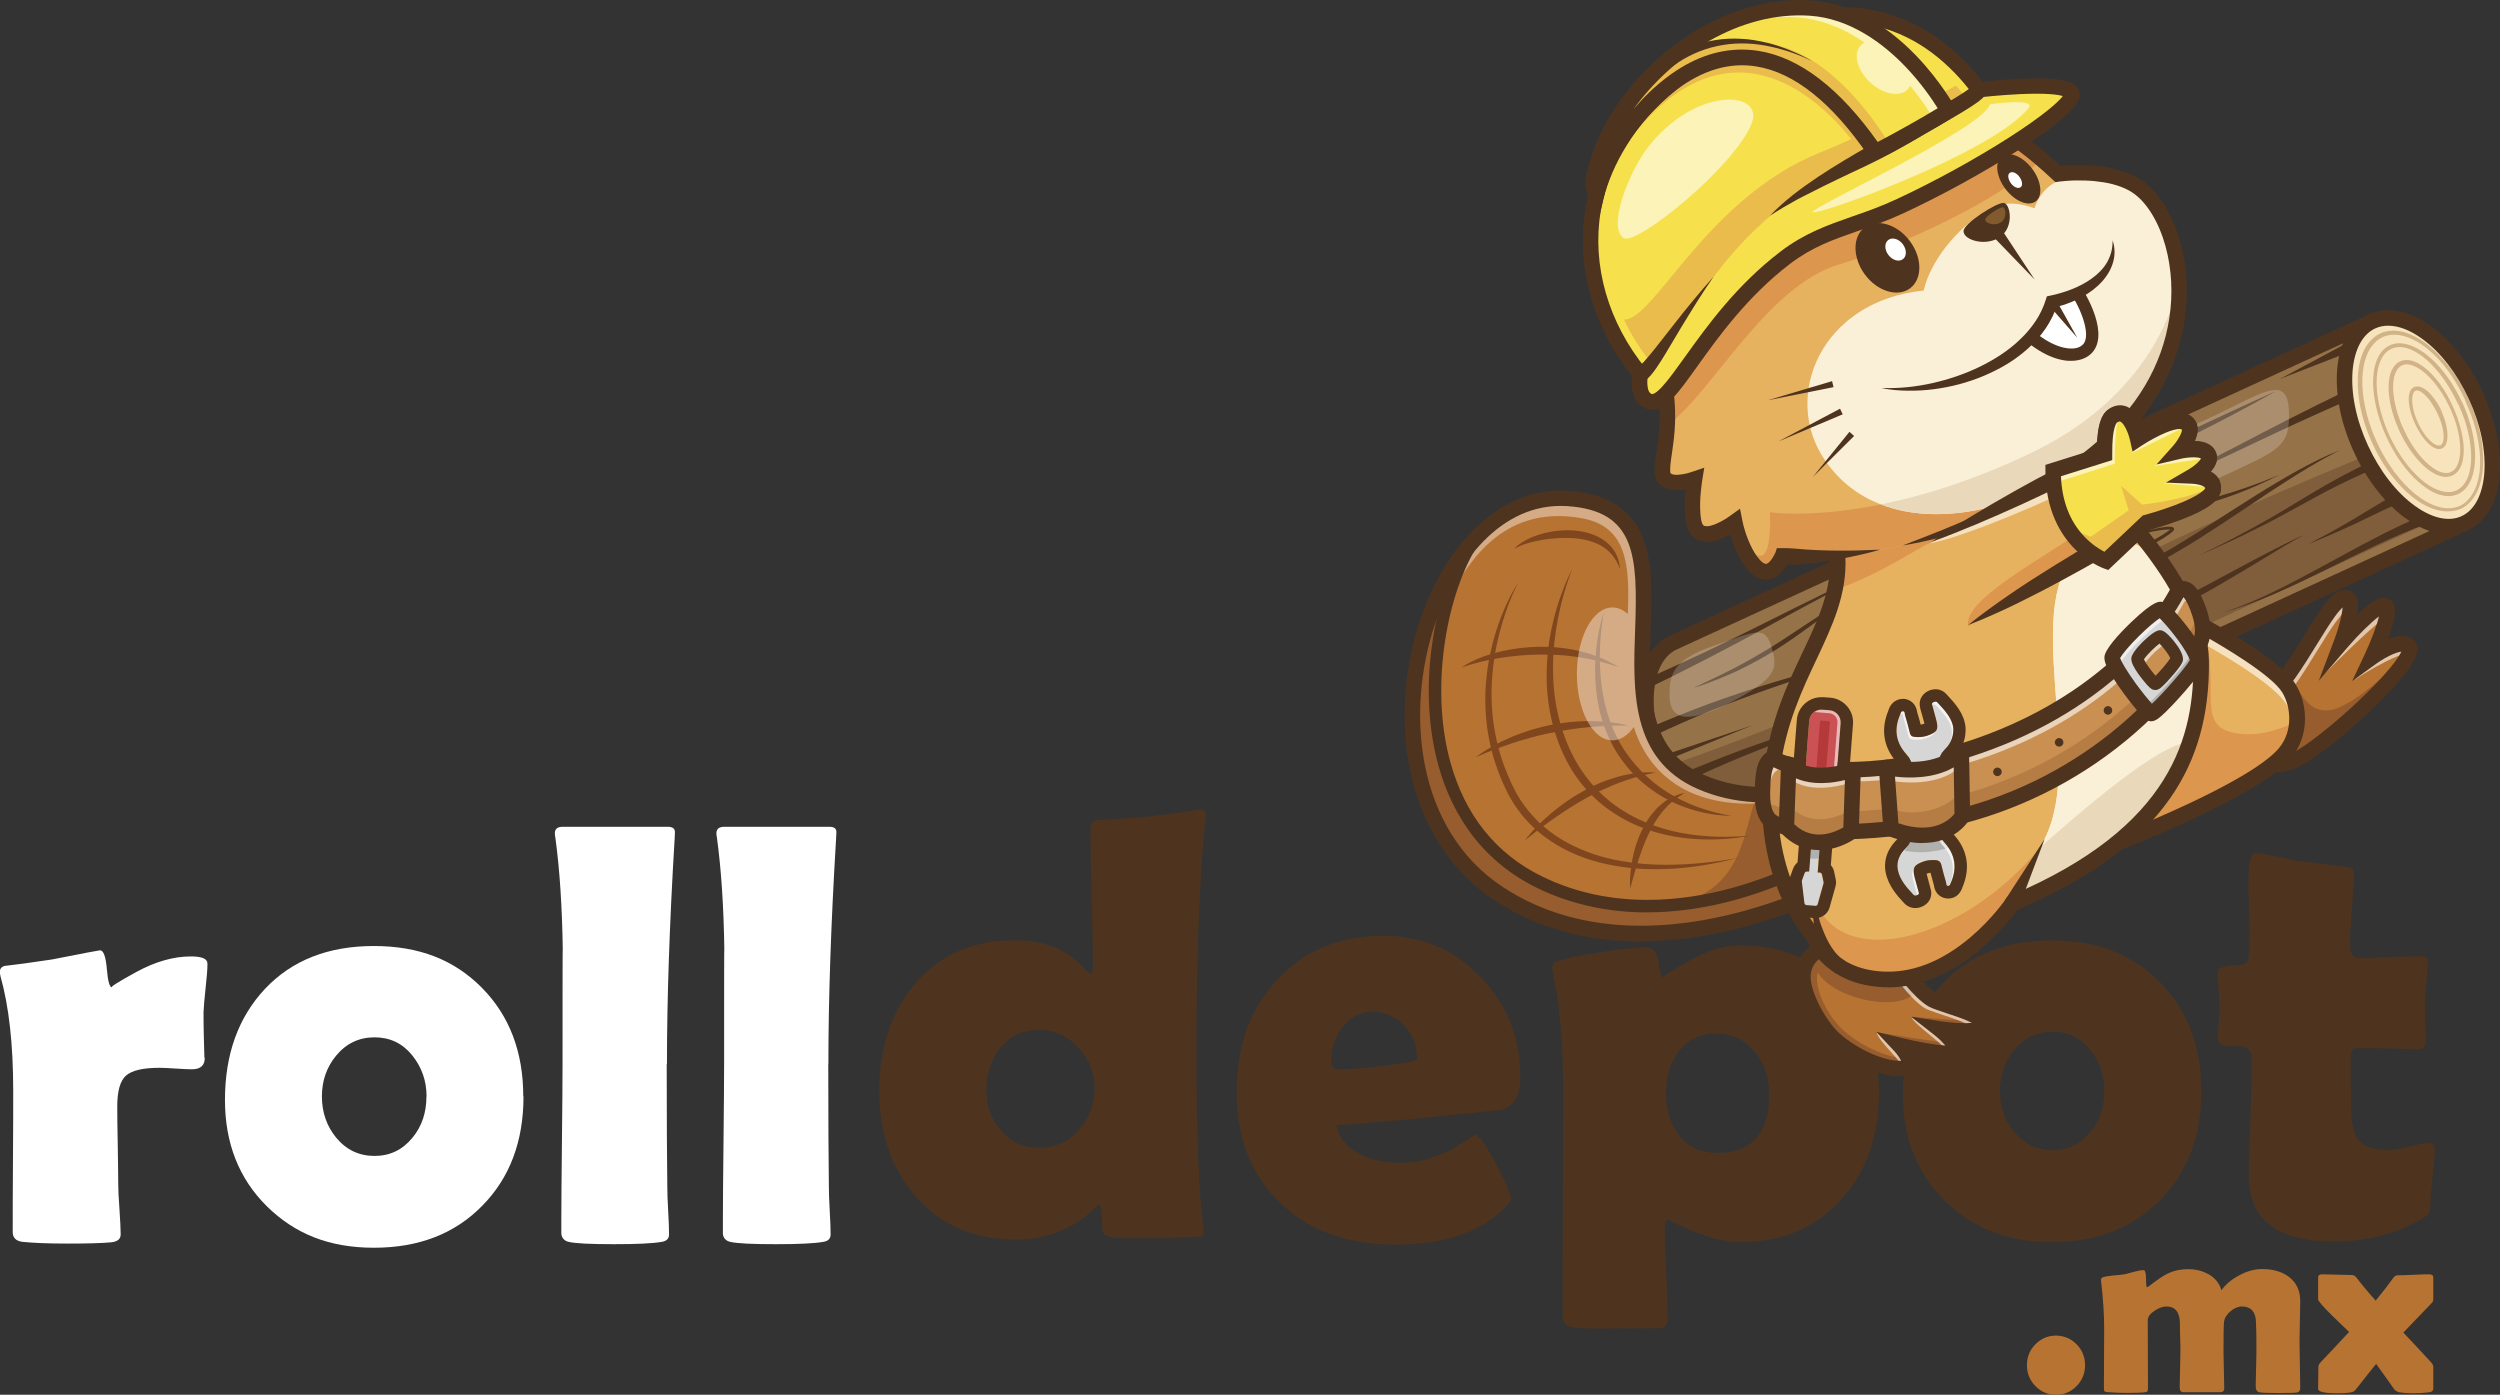 <?xml version="1.0" encoding="UTF-8"?>
<svg id="Capa_2" data-name="Capa 2" xmlns="http://www.w3.org/2000/svg" viewBox="0 0 204.25 113.95">
  <rect x="0" y="0" width="204.25" height="113.95" fill="#333333" stroke="none"/>
  <defs>
    <style>
      .cls-1 {
        fill: #f6e14d;
      }

      .cls-2 {
        fill: #f7e4bd;
      }

      .cls-3 {
        fill: #eabc4c;
      }

      .cls-4 {
        fill: #e7b25f;
      }

      .cls-5 {
        fill: #fff;
      }

      .cls-6 {
        fill: #ead8ba;
      }

      .cls-7 {
        fill: #faf0d7;
      }

      .cls-8 {
        fill: #815b2d;
      }

      .cls-9 {
        fill: #80461e;
      }

      .cls-10 {
        fill: #805e3c;
      }

      .cls-11 {
        fill: #b6393a;
      }

      .cls-12 {
        fill: #b57c44;
      }

      .cls-13 {
        fill: #b77332;
      }

      .cls-14 {
        fill: #b0b0af;
      }

      .cls-15 {
        fill: #cb5254;
      }

      .cls-16 {
        fill: #cfcece;
      }

      .cls-17 {
        fill: #d1b387;
      }

      .cls-18 {
        fill: #d6d6d6;
      }

      .cls-19 {
        fill: #dd964d;
      }

      .cls-20 {
        fill: #c99052;
      }

      .cls-21 {
        fill: #967248;
      }

      .cls-22 {
        fill: #975d2e;
      }

      .cls-23 {
        fill: #4e341e;
      }

      .cls-24 {
        opacity: .2;
      }

      .cls-25 {
        opacity: .4;
      }

      .cls-26 {
        opacity: .6;
      }

      .cls-27 {
        opacity: .7;
      }
    </style>
  </defs>
  <g id="PRINT">
    <g>
      <g>
        <path class="cls-5" d="M16.73,86.42c0,.63-.35,.94-1.04,.94-.31,0-.75-.02-1.34-.06-.59-.04-1.03-.06-1.32-.06-1.34,0-2.24,.21-2.73,.63-.48,.42-.72,1.26-.72,2.53,0,.69,.01,1.74,.04,3.15,.02,1.41,.04,2.46,.04,3.15,0,.47,.03,1.16,.1,2.09,.06,.93,.1,1.61,.1,2.06,0,.39-.27,.6-.8,.65-.77,.07-1.95,.1-3.55,.1s-2.75-.05-3.67-.14c-.53-.07-.8-.33-.8-.8,0-1.29,0-3.21,.02-5.78,.02-2.57,.02-4.49,.02-5.78,0-3.78-.35-6.89-1.04-9.34-.03-.15-.05-.27-.05-.36,0-.24,.12-.4,.36-.48,.88-.1,2.18-.27,3.89-.53,2.54-.5,3.85-.75,3.93-.75,.29,0,.47,.51,.56,1.52,.08,1.01,.23,1.52,.43,1.52-.23,0,.43-.42,1.98-1.27,1.54-.84,3.03-1.27,4.46-1.27,.9,0,1.35,.19,1.35,.58,0,.47-.05,1.13-.15,1.98-.1,.92-.15,1.58-.17,1.98,0,.47,0,1.09,.02,1.86,.03,.95,.05,1.58,.05,1.88Z"/>
        <path class="cls-5" d="M42.77,89.58c0,3.67-1.12,6.65-3.37,8.93-2.24,2.29-5.19,3.43-8.85,3.43s-6.45-1.13-8.74-3.38c-2.28-2.25-3.43-5.15-3.43-8.69,0-3.73,1.09-6.76,3.28-9.09,2.19-2.32,5.15-3.49,8.88-3.49s6.58,1.14,8.83,3.41c2.25,2.28,3.38,5.23,3.38,8.87Zm-7.92,0c0-1.27-.39-2.39-1.18-3.37-.79-.97-1.81-1.46-3.07-1.46s-2.32,.5-3.14,1.5c-.77,.93-1.16,2.04-1.16,3.33s.39,2.42,1.16,3.36c.82,1,1.87,1.5,3.14,1.5s2.29-.5,3.11-1.5c.76-.93,1.13-2.05,1.13-3.36Z"/>
        <path class="cls-5" d="M54.47,86.93c0,4.39,.02,7.76,.05,10.11,0,.37,.02,1.01,.07,1.91,.05,.82,.07,1.46,.07,1.91,0,.34-.2,.54-.6,.6-.72,.13-2.03,.19-3.91,.19s-3.16-.06-3.69-.19c-.35-.08-.55-.3-.6-.65v-1.04c0-1.43,.02-3.58,.05-6.43,.03-2.86,.05-4.99,.05-6.41,0-6.76,0-9.84,.02-9.24-.05-3.56-.25-6.62-.6-9.2-.03-.18-.05-.31-.05-.41,0-.35,.21-.53,.63-.53h8.62c.4,0,.59,.17,.56,.51l-.02,.43c-.42,6.95-.63,13.1-.63,18.44Z"/>
        <path class="cls-5" d="M67.67,86.93c0,4.39,.02,7.76,.05,10.11,0,.37,.02,1.01,.07,1.91,.05,.82,.07,1.46,.07,1.91,0,.34-.2,.54-.6,.6-.72,.13-2.03,.19-3.91,.19s-3.16-.06-3.69-.19c-.35-.08-.56-.3-.6-.65v-1.04c0-1.43,.02-3.58,.05-6.43,.03-2.86,.05-4.99,.05-6.41,0-6.76,0-9.84,.02-9.24-.05-3.56-.25-6.62-.6-9.2-.03-.18-.05-.31-.05-.41,0-.35,.21-.53,.63-.53h8.62c.4,0,.59,.17,.55,.51l-.02,.43c-.42,6.95-.63,13.1-.63,18.44Z"/>
      </g>
      <g>
        <path class="cls-23" d="M98.54,66.74c0-.35-.07,.18-.19,1.59-.18,1.79-.31,4.07-.41,6.85-.13,3.15-.19,6.74-.19,10.76,0,6.65,.18,11.38,.55,14.19,.03,.31,.05,.5,.05,.58,0,.18-.12,.28-.36,.31-.58,.08-2.71,.12-6.4,.12-.87,0-1.37-.17-1.5-.51-.03-.61-.06-1.22-.1-1.83-.02-.13-.08-.26-.19-.39-.1,.05-.22,.15-.36,.29-1.74,1.71-3.91,2.56-6.52,2.56-3.39,0-6.11-1.19-8.16-3.57-1.95-2.27-2.92-5.13-2.92-8.59s.96-6.4,2.87-8.66c2.03-2.41,4.76-3.62,8.21-3.62,2.43,0,4.32,.77,5.67,2.32,.23,.26,.39,.39,.48,.39,.15,0,.22-.21,.22-.63,0-1.24-.03-3.09-.1-5.55-.06-2.46-.1-4.3-.1-5.53,0-.47,.13-.73,.39-.8,1.03-.05,2.45-.15,4.25-.29,3.22-.4,4.64-.6,4.27-.6,.35,0,.53,.2,.53,.6Zm-9.1,22.18c0-1.27-.44-2.39-1.33-3.34-.89-.96-1.95-1.44-3.21-1.44-1.32,0-2.37,.48-3.15,1.44-.78,.96-1.17,2.1-1.17,3.44s.39,2.41,1.18,3.31c.8,.97,1.85,1.45,3.14,1.45s2.37-.48,3.23-1.45c.87-.97,1.3-2.1,1.3-3.4Z"/>
        <path class="cls-23" d="M124.22,87.88c0,1.63-.52,2.55-1.57,2.78-.18,.03-1.84,.21-5,.53-1.9,.21-4.73,.46-8.49,.75,.23,1.05,.91,1.84,2.05,2.39,.93,.45,1.99,.68,3.19,.68,1.43,0,2.87-.39,4.32-1.16,.61-.39,1.22-.77,1.83-1.16,.34,.16,.91,.98,1.7,2.46,.8,1.48,1.19,2.42,1.19,2.82,0,.11-.12,.3-.36,.55-1.96,2.11-5.01,3.16-9.15,3.16-3.83,0-6.92-1.12-9.27-3.35-2.41-2.27-3.62-5.3-3.62-9.1s1.08-6.73,3.23-9.1c2.22-2.45,5.16-3.67,8.83-3.67,3.09,0,5.71,1.13,7.87,3.38,2.16,2.25,3.23,4.93,3.23,8.04Zm-8.45-1.47c0-1-.35-1.87-1.06-2.63-.71-.76-1.55-1.13-2.53-1.13s-1.85,.43-2.51,1.28c-.61,.79-.92,1.71-.92,2.78,0,.43,.23,.65,.68,.65,1.19,0,3.04-.18,5.55-.55,.53-.08,.8-.21,.8-.39Z"/>
        <path class="cls-23" d="M153.5,89.38c0,3.44-1.01,6.3-3.04,8.57-2.09,2.35-4.83,3.52-8.23,3.52-1.24,0-2.57-.31-3.98-.92-1.42-.61-2.06-.92-1.93-.92-.21,0-.31,.24-.31,.72,0,.82,.04,2.05,.12,3.7,.08,1.65,.12,2.88,.12,3.7,0,.52-.27,.77-.8,.77l-4.92,.02c-1.11,0-1.83-.04-2.15-.12-.48-.11-.72-.41-.72-.89l.05-18.58c0-3.75-.28-6.91-.84-9.48-.03-.16-.05-.3-.05-.41,0-.24,.1-.4,.29-.48,.63-.24,1.83-.5,3.6-.77,1.72-.27,2.97-.41,3.74-.41,.63,0,.99,.41,1.07,1.24,.09,.83,.2,1.24,.33,1.24-.16,0,.53-.44,2.06-1.32,1.54-.88,2.93-1.32,4.19-1.32,3.49,0,6.28,1.15,8.37,3.45,2.03,2.22,3.04,5.11,3.04,8.66Zm-8.95-.05c0-1.29-.39-2.41-1.18-3.38-.85-1.01-1.91-1.52-3.16-1.52s-2.32,.51-3.09,1.52c-.68,.92-1.01,2.04-1.01,3.38s.35,2.5,1.06,3.4c.76,.98,1.8,1.47,3.14,1.47,2.83,0,4.25-1.62,4.25-4.88Z"/>
        <path class="cls-23" d="M179.85,89.12c0,3.67-1.12,6.65-3.37,8.93-2.24,2.28-5.19,3.43-8.84,3.43s-6.45-1.13-8.74-3.38c-2.29-2.25-3.43-5.15-3.43-8.69,0-3.73,1.09-6.76,3.28-9.09,2.19-2.33,5.15-3.49,8.88-3.49s6.58,1.14,8.83,3.42c2.25,2.28,3.38,5.23,3.38,8.87Zm-7.92,0c0-1.27-.39-2.39-1.18-3.37-.79-.97-1.81-1.46-3.06-1.46s-2.32,.5-3.14,1.5c-.77,.93-1.16,2.04-1.16,3.33s.39,2.42,1.16,3.35c.82,1,1.87,1.5,3.14,1.5s2.29-.5,3.11-1.5c.76-.93,1.13-2.05,1.13-3.35Z"/>
        <path class="cls-23" d="M198.92,93.92c0,.48-.06,1.22-.18,2.2-.12,.98-.18,1.7-.18,2.16s-.05,.75-.15,.88c-.1,.13-.36,.31-.8,.56-2.07,1.14-4.38,1.71-6.9,1.71-4.65,0-6.97-1.78-6.97-5.33,0-1.06,.04-2.66,.12-4.79,.08-2.13,.12-3.73,.12-4.79,0-.71-.41-1.06-1.23-1.06h-.31c-.15,.02-.25,.02-.31,.02-.61,0-.92-.22-.92-.65,0-.26,.02-.65,.06-1.18,.04-.53,.06-.92,.06-1.18,0-.34-.02-.85-.06-1.54-.04-.69-.06-1.21-.06-1.54s.51-.5,1.54-.53c.58-.02,.89-.18,.94-.48,.1-.61,.13-1.58,.1-2.9-.06-2.07-.1-3.06-.1-2.97,0-1.87,.18-2.8,.53-2.8,.43,0,1.05,.1,1.86,.29,.92,.21,1.55,.33,1.91,.36,.82,.11,2.06,.27,3.72,.46,.4,.03,.6,.17,.6,.41,0,.64-.05,1.62-.16,2.92-.1,1.3-.16,2.29-.16,2.94,0,.79,.23,1.18,.7,1.18,.56,0,1.42-.02,2.56-.07,1.14-.05,2-.07,2.58-.07,.35,0,.53,.12,.53,.36,0,.37-.04,.92-.12,1.67-.08,.74-.12,1.29-.12,1.67s0,.95,.02,1.69c.02,.74,.02,1.3,.02,1.69,0,.34-.23,.51-.7,.51-.32,0-.86-.01-1.62-.04-.76-.02-1.3-.04-1.62-.04h-1.81c-.24,0-.36,.36-.36,1.06v1.71c.02,.77,.02,1.34,.02,1.71,0,1.35,.15,2.29,.46,2.8,.43,.69,1.29,1.04,2.56,1.04,.4,0,.98-.09,1.73-.28,.75-.19,1.27-.28,1.58-.28,.34,0,.51,.18,.51,.53Z"/>
      </g>
      <g>
        <g>
          <g>
            <g>
              <path class="cls-23" d="M142.98,69.63c-1.04,0-2.19-.42-3.33-1.24-1.66-1.19-3.14-3.09-4.18-5.35-1.04-2.26-1.51-4.62-1.34-6.65,.18-2.11,1.05-3.62,2.43-4.25l57.42-26.38,7.89,17.18-.35,.16s-55.09,25.31-57.07,26.22c-.46,.21-.96,.32-1.48,.32Zm50.63-42.87l-56.73,26.06c-1.13,.52-1.83,1.81-1.99,3.63-.17,1.9,.28,4.13,1.27,6.27,.98,2.14,2.38,3.94,3.93,5.05,1.49,1.07,2.93,1.37,4.05,.85,1.89-.87,52.08-23.93,56.73-26.06l-7.26-15.8Z"/>
              <path class="cls-21" d="M197.58,34.5c.49,1.07,3.79,8.25,3.79,8.25,0,0-55.09,25.31-57.07,26.22-2.59,1.19-6.39-1.53-8.48-6.09-2.09-4.55-1.69-9.21,.91-10.4,1.99-.91,57.07-26.22,57.07-26.22,0,0,3.3,7.19,3.79,8.25Z"/>
              <path class="cls-10" d="M143.77,67.82c-1.68,.77-4.89-1.28-6.81-5.47,23.85-8.5,30.6-14.64,57.16-25.45l-.95-8.96,6.52,14.19-55.92,25.69Z"/>
              <path class="cls-23" d="M142.98,69.63c-1.04,0-2.19-.42-3.33-1.24-1.66-1.19-3.14-3.09-4.18-5.35-1.04-2.26-1.51-4.62-1.34-6.65,.18-2.11,1.05-3.62,2.43-4.25l57.42-26.38,7.89,17.18-.35,.16s-55.09,25.31-57.07,26.22c-.46,.21-.96,.32-1.48,.32Zm50.63-42.87l-56.73,26.06c-1.13,.52-1.83,1.81-1.99,3.63-.17,1.9,.28,4.13,1.27,6.27,.98,2.14,2.38,3.94,3.93,5.05,1.49,1.07,2.93,1.37,4.05,.85,1.89-.87,52.08-23.93,56.73-26.06l-7.26-15.8Z"/>
              <path class="cls-23" d="M142.98,69.89c-1.1,0-2.29-.44-3.48-1.29-1.69-1.21-3.2-3.15-4.26-5.45-1.06-2.3-1.54-4.71-1.36-6.78,.19-2.2,1.11-3.79,2.58-4.46l57.07-26.22c.32-.15,.69,0,.84,.31l7.58,16.49c.15,.32,0,.69-.31,.84,0,0-55.09,25.31-57.07,26.22-.5,.23-1.03,.34-1.58,.34Zm50.51-42.79l-56.5,25.96c-1.04,.48-1.69,1.69-1.85,3.42-.16,1.86,.28,4.04,1.25,6.14,.97,2.1,2.33,3.86,3.85,4.95,1.41,1.01,2.76,1.31,3.8,.83,1.87-.86,50.64-23.26,56.5-25.96l-3.52-7.67h0l-3.52-7.67Z"/>
              <path class="cls-23" d="M134.42,55.5c1.65-.73,3.29-1.48,4.93-2.25,1.63-.77,3.25-1.57,4.87-2.38,1.62-.81,3.24-1.62,4.86-2.41,1.63-.79,3.27-1.56,4.92-2.29-1.63,.78-3.24,1.61-4.84,2.46-1.6,.85-3.18,1.71-4.78,2.58-1.59,.86-3.19,1.72-4.8,2.55-1.61,.83-3.23,1.65-4.86,2.43l-.32-.69Z"/>
              <path class="cls-23" d="M154.73,48.93c.16-.08,.33-.14,.5-.2,.17-.06,.34-.12,.51-.17,.34-.1,.69-.2,1.04-.26,.18-.03,.36-.06,.54-.07,.09,0,.19,0,.28,0,.05,0,.1,.02,.15,.04,.05,.02,.11,.05,.15,.11,.05,.06,.06,.14,.05,.2,0,.06-.03,.12-.05,.16-.04,.09-.1,.17-.16,.25-.12,.15-.26,.27-.41,.38-.29,.23-.59,.43-.9,.61-.31,.19-.62,.36-.94,.53-.64,.33-1.3,.62-1.97,.89-.34,.13-.68,.25-1.03,.35-.35,.1-.7,.2-1.07,.26-.18,.03-.37,.05-.56,.06-.19,0-.4,0-.62-.08-.11-.04-.23-.1-.32-.22-.05-.06-.09-.12-.11-.19-.02-.07-.04-.13-.04-.2,0-.13,.02-.26,.06-.36,.04-.11,.09-.2,.15-.28,.11-.17,.24-.32,.37-.45,.13-.13,.27-.26,.41-.38,.29-.23,.58-.45,.89-.65,.61-.4,1.24-.74,1.89-1.06,1.29-.64,2.63-1.17,4.01-1.6,.34-.11,.69-.2,1.04-.29,.17-.04,.35-.08,.53-.12l.26-.06,.26-.06c.35-.08,.69-.15,1.04-.24l.52-.12c.17-.04,.34-.09,.52-.13,.69-.17,1.37-.37,2.05-.58,.68-.21,1.36-.43,2.03-.67,.67-.24,1.34-.49,2-.76,.66-.27,1.32-.55,1.97-.83-.64,.32-1.28,.63-1.93,.93-.65,.3-1.31,.58-1.97,.84-.66,.27-1.34,.51-2.01,.75-.68,.23-1.36,.45-2.05,.64-.17,.05-.34,.1-.52,.15l-.52,.14c-.35,.09-.69,.17-1.04,.26l-.52,.13c-.17,.04-.34,.09-.51,.14-.34,.1-.68,.2-1.01,.31-.67,.22-1.33,.47-1.99,.74-.65,.27-1.3,.56-1.93,.88-.63,.32-1.25,.66-1.83,1.04-.29,.19-.58,.39-.85,.61-.13,.11-.26,.22-.38,.34s-.23,.24-.31,.37c-.08,.13-.14,.26-.13,.35,0,.02,0,.04,.01,.06,0,.02,.01,.03,.02,.04,.02,.03,.06,.05,.12,.07,.12,.04,.28,.06,.44,.06,.16,0,.33-.02,.5-.05,.34-.05,.68-.13,1.02-.23,.34-.09,.67-.21,1-.32,.66-.23,1.32-.51,1.96-.81,.32-.15,.64-.31,.94-.48,.31-.17,.61-.35,.89-.55,.14-.1,.28-.21,.39-.33,.06-.06,.11-.12,.14-.19,.02-.03,.03-.06,.03-.09,0-.03,0-.04,0-.05-.02-.03-.09-.06-.17-.08-.08-.02-.16-.02-.25-.02-.17,0-.35,.02-.52,.04-.35,.04-.7,.11-1.05,.19-.17,.04-.35,.08-.52,.13-.17,.05-.34,.09-.51,.16Z"/>
              <path class="cls-23" d="M157.98,44.35c2.35-1.01,4.7-2,7.05-2.99l3.52-1.5c.59-.25,1.17-.51,1.76-.76,.58-.25,1.17-.51,1.75-.77l.87-.39,.87-.4c.58-.26,1.16-.53,1.74-.79l3.47-1.61,3.47-1.61c1.16-.53,2.32-1.07,3.49-1.59-1.11,.63-2.23,1.24-3.36,1.84-1.13,.6-2.27,1.18-3.41,1.75-1.15,.57-2.29,1.13-3.45,1.67l-.87,.41c-.29,.14-.58,.27-.87,.4l-.88,.39-.88,.38c-.59,.26-1.17,.51-1.76,.76-.59,.24-1.18,.49-1.77,.73-1.18,.49-2.37,.96-3.56,1.42-2.38,.92-4.77,1.82-7.19,2.65Z"/>
              <path class="cls-23" d="M173.51,40.69c1.56-.6,3.11-1.24,4.62-1.94,1.52-.7,3-1.46,4.48-2.23,1.48-.77,2.96-1.55,4.46-2.31,1.49-.76,2.99-1.5,4.5-2.23l.32,.69c-1.53,.67-3.05,1.35-4.57,2.05-1.52,.7-3.02,1.42-4.54,2.14-1.51,.72-3.03,1.42-4.58,2.07-1.54,.65-3.11,1.23-4.7,1.77Z"/>
              <polygon class="cls-23" points="186.25 30.97 191.81 27.99 192.13 28.68 186.25 30.97"/>
              <path class="cls-23" d="M186.3,38.76c-.3,.15-.59,.3-.89,.44-.3,.14-.6,.28-.9,.42-.61,.27-1.22,.52-1.84,.75-.62,.23-1.25,.44-1.89,.64-.63,.2-1.28,.37-1.92,.54-.64,.17-1.28,.33-1.91,.51-.63,.17-1.26,.36-1.89,.57-1.24,.41-2.46,.91-3.65,1.46-.6,.28-1.19,.56-1.77,.86-.58,.3-1.16,.62-1.73,.94-.57,.32-1.14,.66-1.7,1-.28,.17-.56,.35-.84,.52-.28,.17-.56,.35-.84,.53l-1.67,1.07c-.56,.36-1.12,.71-1.68,1.06-1.13,.69-2.29,1.34-3.52,1.85,1.18-.61,2.29-1.31,3.38-2.06,.55-.37,1.09-.75,1.63-1.12,.54-.38,1.09-.75,1.64-1.12,.27-.19,.55-.37,.83-.55,.28-.18,.56-.36,.84-.54,.56-.36,1.13-.7,1.7-1.04,1.15-.67,2.33-1.29,3.53-1.85,1.21-.55,2.45-1.05,3.72-1.46,1.27-.4,2.57-.71,3.85-1.01,1.29-.3,2.56-.62,3.82-1.03,.63-.2,1.25-.42,1.87-.65,.31-.12,.62-.23,.92-.36,.31-.12,.61-.25,.92-.37Z"/>
              <path class="cls-23" d="M163.04,49.73c.58-.29,1.19-.54,1.82-.73,.62-.2,1.26-.35,1.9-.49,.64-.14,1.28-.25,1.92-.38,.64-.13,1.27-.27,1.9-.42,1.26-.31,2.48-.74,3.67-1.26,1.18-.52,2.32-1.15,3.44-1.81,2.23-1.34,4.4-2.79,6.62-4.18,.56-.35,1.11-.69,1.67-1.02,.56-.34,1.13-.66,1.7-.98,1.15-.63,2.32-1.23,3.54-1.7l-.44,.22-.43,.23-.43,.23-.43,.24c-.57,.32-1.12,.66-1.68,1-.55,.34-1.1,.7-1.65,1.05-.55,.35-1.09,.71-1.63,1.08l-1.63,1.08-.81,.54-.82,.54c-.55,.36-1.1,.71-1.65,1.06-.55,.35-1.11,.69-1.68,1.02-.57,.33-1.14,.66-1.72,.96-.59,.3-1.18,.58-1.79,.84-1.21,.51-2.48,.91-3.76,1.2-1.28,.29-2.58,.46-3.87,.67-.64,.1-1.28,.23-1.91,.39-.63,.16-1.25,.37-1.85,.62Z"/>
              <path class="cls-23" d="M177.62,43.16c.02,.06,0,.1,0,.12,0,.02-.02,.04-.03,.05-.02,.03-.04,.05-.06,.07-.04,.04-.07,.07-.11,.1-.07,.06-.15,.11-.22,.17-.15,.1-.3,.2-.45,.3-.31,.19-.62,.36-.94,.52-.64,.33-1.28,.63-1.94,.91-.66,.28-1.32,.55-2.01,.76-.34,.11-.69,.2-1.04,.27-.18,.03-.36,.06-.54,.08-.09,0-.18,.02-.28,.02-.05,0-.1,0-.16-.02-.03,0-.06-.02-.1-.05-.02-.02-.04-.04-.06-.06-.02-.03-.02-.06-.02-.09,0-.06,.02-.09,.03-.12,.02-.03,.03-.05,.05-.07,.03-.04,.07-.08,.1-.11,.07-.07,.14-.12,.22-.18,.15-.11,.3-.21,.45-.3,.31-.19,.62-.36,.94-.52,.32-.17,.64-.33,.96-.48,.32-.16,.64-.31,.97-.45,.33-.15,.66-.27,1-.39,.34-.12,.68-.22,1.02-.32,.34-.1,.69-.18,1.04-.25,.18-.03,.35-.06,.54-.08,.09,0,.18-.01,.28-.01,.05,0,.1,0,.15,.01,.03,0,.06,.01,.09,.03,.02,0,.04,.02,.06,.03,.02,.02,.04,.04,.06,.08Zm-.23,.1s.01,.02,.02,.02c0,0,0,0,0,0,0,0-.02,0-.04-.01-.03,0-.07-.01-.11-.01-.08,0-.17,0-.25,0-.17,.01-.35,.04-.52,.06-.35,.05-.69,.12-1.04,.2-.69,.16-1.37,.36-2.01,.66-.65,.29-1.27,.62-1.89,.97-.31,.18-.61,.36-.91,.55-.15,.1-.29,.19-.43,.3-.07,.05-.13,.11-.19,.16-.03,.03-.06,.06-.08,.08-.01,.01-.02,.03-.02,.04,0,.01,0,.02,0,0,0-.01-.01-.04-.02-.04,0,0,0,0,.02,0,.03,0,.06,0,.1,0,.08,0,.16,0,.25-.02,.17-.02,.35-.05,.52-.08,.34-.06,.69-.15,1.03-.24,.34-.1,.68-.21,1.01-.32,.33-.12,.66-.25,.99-.39,.65-.28,1.29-.6,1.91-.94,.31-.17,.62-.35,.92-.53,.15-.09,.3-.19,.44-.29,.07-.05,.14-.1,.2-.15,.03-.03,.06-.05,.09-.08,.01-.01,.02-.03,.03-.03,0,0,0,0,0,0,0,0-.01,.02,0,.06Z"/>
              <path class="cls-23" d="M188.59,44.45c.59-.31,1.18-.62,1.77-.94,.58-.32,1.16-.65,1.74-.99,.57-.34,1.14-.68,1.71-1.03,.57-.35,1.15-.7,1.75-1.01l.32,.69c-.6,.24-1.2,.53-1.8,.82-.6,.29-1.2,.58-1.81,.87-.61,.28-1.22,.56-1.83,.82-.61,.27-1.23,.52-1.85,.77Z"/>
              <path class="cls-23" d="M181.51,50.08c1.46-.47,2.87-1.07,4.25-1.74,1.38-.67,2.73-1.39,4.07-2.12,1.35-.73,2.69-1.48,4.05-2.18,1.36-.71,2.75-1.38,4.18-1.98l.28,.71c-1.43,.52-2.82,1.13-4.21,1.78-1.38,.65-2.75,1.33-4.13,2.01-1.38,.68-2.76,1.35-4.17,1.96-1.41,.61-2.85,1.16-4.33,1.56Z"/>
              <path class="cls-23" d="M179.71,45.35c1.17-.57,2.34-1.15,3.49-1.77,1.15-.61,2.29-1.25,3.41-1.92,1.12-.67,2.23-1.36,3.37-2.01,1.14-.65,2.3-1.26,3.48-1.83l.26,.58c-1.19,.52-2.37,1.07-3.52,1.67-1.15,.6-2.29,1.25-3.44,1.87-1.15,.63-2.31,1.22-3.49,1.79-1.18,.57-2.37,1.1-3.57,1.63Z"/>
              <path class="cls-23" d="M178.51,51.16c-2.25,1.11-4.55,2.12-6.89,3.03-.29,.11-.58,.23-.88,.34l-.88,.33c-.59,.22-1.18,.43-1.77,.64-.59,.21-1.19,.41-1.78,.62-.59,.2-1.19,.4-1.78,.6l-3.57,1.18-1.78,.6-1.77,.61c-2.36,.83-4.7,1.73-7.01,2.71,2.25-1.12,4.56-2.1,6.91-2.99,.59-.22,1.18-.44,1.77-.65l1.78-.63c1.19-.41,2.38-.8,3.56-1.2,1.19-.39,2.38-.79,3.56-1.2,.59-.2,1.19-.4,1.77-.61,.59-.21,1.18-.41,1.77-.63,2.35-.86,4.68-1.78,7-2.75Z"/>
              <path class="cls-23" d="M162.08,55.63c1.06-.57,2.15-1.09,3.25-1.57,.28-.12,.55-.24,.83-.35,.28-.11,.56-.23,.84-.34,.56-.22,1.12-.43,1.69-.64l1.69-.62c.28-.1,.56-.21,.84-.31,.28-.11,.56-.21,.84-.32,1.12-.43,2.22-.88,3.33-1.35l.83-.35,.82-.36,.41-.18,.4-.19c.13-.06,.27-.13,.4-.19,.13-.07,.27-.13,.4-.2,1.06-.54,2.13-1.1,3.18-1.68l1.59-.85c.53-.28,1.06-.57,1.59-.84,.53-.28,1.07-.56,1.6-.82,.13-.07,.27-.13,.4-.2,.14-.07,.27-.13,.41-.2l.41-.19,.41-.18c-1.06,.57-2.08,1.2-3.11,1.82l-.77,.47-.77,.46c-.52,.31-1.03,.62-1.55,.92-.52,.3-1.04,.61-1.56,.9-.52,.3-1.05,.59-1.58,.88-.13,.07-.27,.14-.4,.21-.13,.07-.27,.14-.4,.21l-.41,.2-.41,.19-.82,.38-.83,.37-.41,.18-.42,.17c-.28,.12-.56,.24-.84,.35l-.84,.33c-.28,.11-.56,.21-.85,.32-1.13,.42-2.27,.8-3.41,1.17-.57,.18-1.14,.37-1.71,.56-.57,.19-1.14,.38-1.7,.58-1.13,.4-2.25,.82-3.38,1.25Z"/>
              <path class="cls-23" d="M136.25,63.71c1.58-.68,3.16-1.34,4.77-1.96,1.6-.62,3.22-1.19,4.85-1.73,1.63-.55,3.25-1.08,4.86-1.66,1.61-.58,3.2-1.21,4.77-1.9-1.54,.74-3.11,1.44-4.7,2.08-1.59,.64-3.2,1.23-4.8,1.84-1.6,.6-3.19,1.23-4.76,1.9-1.57,.67-3.12,1.38-4.66,2.12l-.32-.69Z"/>
              <path class="cls-23" d="M134.62,59.51c1.67-.72,3.36-1.4,5.06-2.03,1.71-.62,3.43-1.19,5.16-1.72,1.73-.53,3.48-1.03,5.21-1.54l1.3-.39,.65-.2,.32-.1,.32-.11,.64-.21c.21-.07,.43-.15,.64-.23l.32-.12c.11-.04,.21-.08,.32-.12l.63-.25-.62,.27c-.1,.05-.21,.09-.31,.14l-.31,.13c-.21,.08-.42,.17-.63,.25l-.64,.24-.32,.12-.32,.11-.64,.23-1.29,.43c-1.72,.57-3.44,1.12-5.15,1.72-1.71,.59-3.4,1.21-5.08,1.89-1.67,.68-3.32,1.41-4.95,2.18l-.32-.69Z"/>
              <path class="cls-23" d="M146.45,58.11c2.06-1.06,4.19-1.95,6.36-2.77,1.08-.41,2.17-.79,3.26-1.17,.27-.1,.55-.19,.82-.28l.82-.27,1.65-.54,3.3-1.05c.55-.17,1.1-.35,1.65-.52l1.65-.53c2.19-.71,4.38-1.45,6.52-2.31-.52,.25-1.03,.52-1.56,.75l-.79,.35-.4,.17-.4,.16c-.54,.22-1.07,.44-1.61,.64-.54,.21-1.08,.41-1.63,.6l-.82,.29c-.27,.1-.55,.19-.82,.28-.55,.19-1.09,.37-1.64,.56-1.1,.36-2.2,.72-3.29,1.08-1.1,.35-2.2,.71-3.29,1.06l-.82,.27c-.27,.09-.55,.18-.82,.27l-.82,.28c-.27,.09-.55,.18-.82,.28-2.18,.75-4.35,1.53-6.49,2.4Z"/>
              <path class="cls-23" d="M138.47,56.15c1.09-.52,2.19-1.03,3.25-1.58,1.07-.56,2.11-1.16,3.13-1.79,1.02-.64,2.01-1.31,3.02-1.98,1.01-.67,2.04-1.32,3.13-1.83-1.02,.65-1.99,1.36-2.96,2.08-.97,.71-1.96,1.42-2.99,2.06-1.03,.64-2.1,1.22-3.2,1.74-1.1,.51-2.23,.95-3.38,1.32Z"/>
              <polygon class="cls-23" points="143.19 59.25 135.57 62.35 135.4 61.88 143.19 59.25"/>
              <path class="cls-23" d="M147.19,66.05c-.52,.27-1.05,.54-1.58,.78-.54,.25-1.08,.47-1.63,.69-.55,.21-1.1,.42-1.63,.65-.53,.23-1.05,.48-1.57,.75l-.32-.69c.55-.22,1.12-.42,1.69-.59,.57-.17,1.14-.32,1.71-.47,.57-.15,1.13-.31,1.68-.5,.56-.19,1.1-.39,1.65-.6Z"/>
              <path class="cls-23" d="M142.67,64.6c.34-.17,.7-.32,1.06-.44,.36-.12,.73-.23,1.11-.31,.75-.17,1.51-.28,2.26-.39,1.51-.21,3-.45,4.47-.84,1.47-.37,2.9-.87,4.31-1.43,1.41-.57,2.8-1.2,4.17-1.85-1.3,.79-2.66,1.5-4.06,2.12-.17,.08-.35,.15-.53,.23l-.26,.11-.27,.11c-.18,.07-.36,.14-.54,.21l-.54,.2c-.72,.25-1.46,.48-2.2,.67-.74,.19-1.5,.35-2.25,.47-.76,.12-1.52,.22-2.28,.29-.76,.08-1.51,.15-2.26,.28-.37,.06-.74,.14-1.11,.23l-.27,.07c-.09,.02-.18,.06-.27,.08-.18,.05-.36,.12-.54,.18Z"/>
              <path class="cls-23" d="M143.63,63.25c1.21-.6,2.43-1.19,3.64-1.79l3.63-1.8,.91-.44c.31-.15,.61-.29,.92-.43,.62-.28,1.24-.55,1.86-.81,1.26-.51,2.54-.95,3.85-1.3-1.26,.5-2.5,1.02-3.73,1.58l-.46,.21c-.15,.07-.31,.14-.46,.21-.3,.14-.61,.29-.91,.44-.61,.29-1.21,.59-1.82,.89-.61,.29-1.21,.59-1.83,.88-.61,.29-1.22,.57-1.84,.84-1.24,.55-2.49,1.06-3.76,1.52Z"/>
              <polygon class="cls-23" points="141.56 64.94 138.15 66.63 137.95 66.17 141.56 64.94"/>
            </g>
            <g>
              <path class="cls-2" d="M202.28,32.35c2.09,4.55,1.69,9.21-.91,10.4-2.59,1.19-6.39-1.53-8.48-6.09-2.09-4.55-1.69-9.21,.91-10.4,2.59-1.19,6.39,1.53,8.48,6.09Z"/>
              <path class="cls-17" d="M201.71,32.61c.16,.37,.32,.74,.45,1.12,.14,.38,.25,.76,.35,1.15,.2,.78,.33,1.58,.36,2.38,.02,.4,0,.81-.04,1.21-.04,.4-.12,.8-.25,1.19-.13,.39-.3,.77-.56,1.1-.12,.17-.27,.32-.43,.46l-.12,.1s-.09,.06-.13,.09l-.07,.04s-.05,.03-.07,.04l-.14,.07-.15,.06s-.05,.02-.07,.03l-.08,.02c-.05,.01-.1,.03-.15,.04l-.16,.03c-.21,.04-.42,.05-.63,.04-.42-.02-.83-.13-1.21-.28-.38-.15-.74-.35-1.08-.58-.34-.23-.65-.49-.95-.76-.59-.55-1.11-1.18-1.57-1.84-.23-.33-.44-.67-.64-1.02-.2-.35-.38-.71-.55-1.08-.17-.37-.32-.74-.46-1.12-.14-.38-.26-.77-.36-1.16-.21-.78-.34-1.58-.37-2.39-.03-.81,.03-1.64,.3-2.42,.13-.39,.31-.77,.58-1.11,.13-.17,.28-.32,.44-.45l.13-.1s.09-.06,.13-.09l.07-.04s.05-.02,.07-.04l.14-.07,.15-.06s.05-.02,.07-.03l.08-.02c.05-.01,.1-.03,.15-.04l.16-.03c.21-.03,.42-.05,.63-.03,.42,.02,.82,.14,1.2,.3,.76,.32,1.42,.81,2,1.36,.29,.28,.57,.57,.83,.87,.26,.31,.51,.62,.74,.95,.23,.33,.45,.67,.65,1.02,.2,.35,.38,.71,.55,1.07Zm-.28,.13c-.33-.71-.71-1.41-1.15-2.06-.44-.65-.94-1.26-1.52-1.8-.57-.53-1.22-1-1.94-1.28-.36-.14-.73-.24-1.11-.25-.19-.01-.38,0-.56,.04l-.14,.03s-.09,.03-.13,.04l-.07,.02s-.04,.02-.06,.03l-.13,.05-.12,.07s-.04,.02-.06,.03l-.06,.04s-.08,.05-.11,.08l-.11,.09c-.14,.12-.27,.25-.38,.41-.23,.3-.39,.64-.51,1.01-.12,.36-.19,.74-.23,1.13-.04,.38-.05,.77-.03,1.16,.04,.78,.17,1.55,.37,2.31,.1,.38,.22,.75,.35,1.12,.14,.37,.28,.73,.45,1.09,.16,.36,.34,.71,.53,1.05,.19,.34,.4,.67,.62,1,.44,.65,.95,1.25,1.51,1.79,.56,.53,1.2,1,1.91,1.3,.35,.15,.72,.25,1.1,.28,.19,.02,.37,0,.56-.02l.14-.03s.09-.02,.13-.04l.07-.02s.04-.02,.07-.02l.13-.05,.12-.06s.04-.02,.06-.03l.06-.04s.08-.05,.12-.08l.11-.09c.14-.12,.28-.25,.39-.4,.23-.3,.4-.65,.53-1.01,.12-.37,.2-.75,.25-1.14,.04-.39,.05-.78,.03-1.17-.02-.39-.06-.78-.13-1.17-.07-.39-.15-.77-.25-1.15-.1-.38-.23-.75-.36-1.12-.14-.37-.29-.73-.45-1.09Z"/>
              <path class="cls-17" d="M201.16,32.86c.14,.3,.26,.61,.38,.93,.11,.31,.22,.63,.31,.95,.18,.64,.3,1.3,.35,1.97,.02,.33,.03,.67,0,1.01-.02,.34-.07,.67-.16,1.01-.09,.33-.22,.66-.42,.95-.1,.15-.22,.28-.35,.4-.14,.12-.29,.21-.45,.29-.16,.07-.34,.12-.51,.15-.18,.02-.35,.02-.53,0-.35-.04-.68-.16-.98-.31-.61-.3-1.14-.74-1.61-1.21-.94-.96-1.66-2.09-2.22-3.3-.14-.3-.27-.61-.38-.92-.12-.31-.22-.63-.31-.95-.18-.64-.31-1.3-.37-1.96-.05-.67-.04-1.35,.13-2.01,.09-.33,.21-.65,.41-.95,.1-.15,.21-.28,.34-.4,.13-.12,.29-.22,.45-.3,.16-.07,.34-.12,.51-.15,.18-.02,.36-.03,.53,0,.35,.04,.68,.15,.99,.3,.31,.15,.6,.33,.87,.53,.27,.2,.52,.43,.76,.66,.48,.47,.89,1,1.27,1.56,.19,.28,.36,.56,.52,.85,.16,.29,.32,.59,.45,.89Zm-.34,.16c-.54-1.18-1.24-2.29-2.14-3.22-.45-.46-.96-.87-1.52-1.15-.28-.14-.58-.24-.89-.28-.15-.02-.3-.02-.45,0-.15,.02-.29,.06-.43,.12-.13,.06-.26,.15-.38,.24-.11,.1-.21,.22-.3,.34-.17,.25-.29,.55-.38,.85-.16,.61-.19,1.27-.14,1.91,.05,.65,.18,1.29,.35,1.91,.09,.31,.19,.62,.3,.93,.11,.31,.24,.61,.37,.9,.14,.3,.28,.59,.44,.87,.16,.28,.33,.56,.51,.83,.36,.54,.77,1.05,1.22,1.51,.23,.23,.47,.44,.73,.64,.26,.19,.53,.37,.81,.5,.29,.13,.59,.24,.9,.27,.15,.02,.31,.01,.46,0,.15-.02,.29-.07,.43-.13,.13-.07,.26-.15,.37-.25,.11-.1,.21-.22,.3-.35,.17-.25,.29-.55,.37-.86,.16-.61,.17-1.27,.12-1.91-.05-.64-.19-1.28-.36-1.9-.09-.31-.19-.62-.31-.92-.12-.3-.24-.6-.38-.9Z"/>
              <path class="cls-17" d="M200.4,33.21c.2,.45,.38,.91,.52,1.39,.14,.47,.26,.96,.32,1.45,.06,.49,.08,1-.02,1.5-.05,.25-.13,.5-.26,.74-.07,.11-.15,.23-.25,.32-.1,.1-.21,.18-.34,.24-.13,.06-.27,.09-.4,.11-.14,.01-.28,0-.41-.02-.26-.05-.51-.15-.73-.28-.45-.25-.83-.59-1.17-.96-.68-.73-1.21-1.59-1.63-2.49-.41-.9-.72-1.86-.84-2.86-.06-.5-.07-1.01,.03-1.52,.05-.25,.13-.51,.27-.74,.07-.12,.15-.23,.25-.33,.1-.1,.22-.18,.35-.24,.13-.06,.27-.09,.41-.1,.14-.01,.28,0,.41,.02,.27,.05,.51,.16,.73,.29,.44,.26,.82,.6,1.16,.97,.67,.74,1.19,1.6,1.59,2.5Zm-.24,.11c-.41-.87-.93-1.7-1.58-2.4-.33-.35-.69-.67-1.09-.89-.2-.11-.42-.2-.63-.24-.11-.02-.21-.03-.32-.02-.1,.01-.2,.04-.3,.08-.09,.04-.17,.1-.25,.18-.07,.07-.14,.16-.19,.25-.11,.19-.18,.41-.22,.63-.08,.45-.08,.93-.02,1.4,.06,.47,.16,.94,.3,1.4,.07,.23,.15,.46,.23,.68,.08,.22,.18,.45,.28,.66,.1,.22,.21,.43,.32,.65,.11,.21,.24,.42,.36,.62,.26,.4,.54,.79,.86,1.14,.32,.35,.68,.67,1.08,.91,.2,.12,.41,.21,.63,.25,.11,.02,.22,.03,.32,.02,.11,0,.21-.03,.3-.08,.09-.04,.18-.1,.26-.18,.08-.07,.14-.16,.2-.26,.11-.19,.19-.41,.23-.64,.09-.46,.09-.94,.03-1.42-.11-.95-.4-1.89-.81-2.76Z"/>
              <path class="cls-17" d="M199.48,33.63c.21,.47,.37,.96,.44,1.47,.04,.26,.05,.52,.02,.79-.02,.13-.05,.27-.11,.41-.06,.13-.17,.27-.32,.34-.15,.07-.33,.06-.46,.02-.14-.04-.26-.11-.37-.19-.22-.15-.4-.34-.57-.54-.17-.2-.31-.41-.44-.63-.13-.22-.25-.44-.36-.67-.11-.23-.2-.47-.28-.71-.08-.24-.15-.49-.19-.74-.04-.25-.07-.52-.04-.79,.02-.13,.04-.27,.1-.41,.06-.13,.16-.28,.32-.35,.16-.07,.34-.07,.48-.03,.15,.04,.27,.11,.39,.18,.23,.15,.42,.34,.59,.54,.34,.4,.61,.84,.82,1.31Zm-.34,.15c-.11-.22-.22-.43-.35-.64-.12-.21-.26-.41-.41-.59-.15-.18-.32-.35-.5-.48-.09-.06-.19-.12-.28-.15-.1-.03-.18-.03-.25,0-.07,.03-.13,.09-.17,.19-.04,.09-.07,.2-.09,.31-.03,.23-.01,.47,.02,.71,.07,.48,.23,.95,.43,1.39,.2,.44,.45,.87,.77,1.24,.16,.18,.33,.35,.52,.48,.1,.06,.2,.12,.3,.14,.1,.03,.19,.02,.27,0,.07-.04,.13-.11,.17-.2,.04-.09,.06-.2,.07-.32,.02-.23,0-.47-.04-.7-.08-.47-.25-.93-.46-1.37Z"/>
              <path class="cls-23" d="M200.05,43.66c-1.1,0-2.29-.44-3.48-1.29-1.69-1.21-3.2-3.15-4.26-5.45-1.06-2.3-1.54-4.71-1.36-6.78,.19-2.2,1.11-3.79,2.58-4.46,1.47-.68,3.27-.34,5.06,.95,1.69,1.21,3.2,3.15,4.26,5.45,1.06,2.3,1.54,4.71,1.36,6.78-.19,2.2-1.11,3.79-2.58,4.46-.5,.23-1.03,.34-1.58,.34Zm-4.93-17.05c-.38,0-.73,.07-1.06,.22-1.04,.48-1.69,1.69-1.85,3.42-.16,1.86,.28,4.04,1.25,6.14,.97,2.1,2.33,3.86,3.85,4.95,1.41,1.01,2.76,1.31,3.8,.83,1.04-.48,1.69-1.69,1.85-3.42,.16-1.86-.28-4.04-1.25-6.14h0c-.97-2.1-2.33-3.86-3.85-4.95-.97-.7-1.91-1.05-2.74-1.05Z"/>
            </g>
          </g>
          <g>
            <g class="cls-24">
              <path class="cls-5" d="M173.88,39.39c-.61-2.94,1.85-3.04,6.33-5.1,4.49-2.06,6.65-3.86,6.79-.77,.14,3.04-.81,3.24-5.51,5.44-5.21,2.44-7.11,2.81-7.61,.43Z"/>
            </g>
            <g class="cls-24">
              <path class="cls-5" d="M164.58,43.67c-.26-1.41,.05-1.76,3.59-3.84,3.11-1.83,4.21-1.79,4.76,.16,.46,1.64,.57,2.44-3.48,4.51-4.2,2.14-4.6,.58-4.87-.83Z"/>
            </g>
            <g class="cls-24">
              <path class="cls-5" d="M136.4,56.61c.04-1.43,.21-2.69,3.59-3.84,3.42-1.16,4.21-1.79,4.76,.16,.46,1.64,.57,2.44-3.48,4.51-4.2,2.14-4.91,.86-4.87-.83Z"/>
            </g>
          </g>
        </g>
        <g>
          <path class="cls-13" d="M152.79,70.81s-17.44,10.7-30.35,2.21c-12.92-8.49-6.36-33.06,5.63-32.29,12.55,.81,.26,18.52,10.89,23.16,6.74,2.94,13.62-1.24,13.62-1.24"/>
          <path class="cls-22" d="M152.56,62.65s-4.06,2.47-9,2.27c-1.49,3.54-.86,11.37-13.97,8.43-17.89-4.01-10.92-25.62-10.92-25.62l1.11-2.86c-5.83,7.24-6.76,21.96,2.65,28.15,12.92,8.49,30.35-2.21,30.35-2.21l-.22-8.15Z"/>
          <path class="cls-9" d="M123.97,47.74c-.18,.36-.35,.72-.5,1.09-.15,.37-.3,.74-.43,1.12-.13,.38-.25,.76-.36,1.14-.11,.38-.21,.77-.3,1.15-.18,.77-.31,1.56-.4,2.34-.09,.79-.13,1.58-.12,2.36,.02,.79,.07,1.58,.19,2.35,.12,.78,.29,1.55,.51,2.3,.03,.09,.06,.19,.09,.28l.09,.28c.06,.19,.13,.37,.2,.55,.14,.37,.29,.73,.45,1.09l.12,.27c.04,.09,.09,.18,.13,.26,.09,.18,.17,.35,.27,.52,.19,.34,.4,.67,.63,.98,.23,.31,.47,.61,.74,.9,.26,.28,.54,.56,.84,.81,.59,.5,1.24,.95,1.92,1.32,.69,.37,1.41,.68,2.15,.93,.75,.25,1.51,.44,2.29,.57,1.56,.27,3.15,.35,4.74,.28,.4-.01,.8-.04,1.19-.07,.2-.02,.4-.03,.6-.05,.2-.02,.4-.04,.6-.06,.79-.09,1.58-.21,2.37-.35-1.55,.4-3.13,.69-4.74,.83-.4,.04-.8,.06-1.21,.07-.4,.01-.81,.02-1.21,.01-.4,0-.81-.02-1.21-.06-.4-.03-.81-.08-1.21-.14-.8-.12-1.6-.29-2.38-.53-.78-.24-1.54-.55-2.26-.93-1.45-.76-2.76-1.83-3.73-3.17-.24-.33-.47-.68-.67-1.04-.1-.18-.2-.36-.28-.55-.04-.09-.09-.18-.13-.27l-.13-.28c-.17-.37-.32-.75-.46-1.13-.07-.19-.13-.38-.2-.58l-.09-.29c-.03-.1-.06-.19-.09-.29-.11-.39-.21-.79-.29-1.19-.08-.4-.15-.8-.2-1.2-.05-.4-.09-.81-.11-1.21-.02-.41-.03-.81-.03-1.22,.01-.81,.08-1.62,.2-2.42,.12-.8,.3-1.59,.51-2.37,.22-.78,.49-1.54,.8-2.28,.32-.74,.67-1.46,1.1-2.14Z"/>
          <path class="cls-9" d="M128.54,46.28c-.14,.32-.26,.65-.37,.98-.12,.33-.22,.66-.32,.99-.2,.66-.37,1.34-.51,2.02-.14,.68-.25,1.36-.33,2.05-.08,.68-.12,1.37-.13,2.06,0,.69,.02,1.37,.09,2.05,.07,.68,.18,1.36,.34,2.02,.08,.33,.17,.66,.27,.99,.1,.33,.21,.65,.33,.97,.25,.64,.53,1.26,.87,1.84,.34,.59,.73,1.15,1.16,1.67,.44,.52,.92,1,1.44,1.43,1.04,.87,2.25,1.54,3.53,2.02,1.28,.48,2.64,.77,4.01,.9,1.38,.14,2.77,.12,4.16,0-1.37,.25-2.78,.36-4.18,.3-1.4-.06-2.81-.29-4.15-.74-.67-.23-1.33-.5-1.96-.84-.63-.34-1.23-.73-1.79-1.17-1.12-.89-2.07-2-2.78-3.24-.18-.31-.34-.63-.49-.95-.15-.32-.29-.65-.41-.98-.25-.67-.45-1.35-.6-2.04-.15-.69-.25-1.4-.31-2.1-.03-.35-.05-.71-.05-1.06,0-.35,0-.71,.02-1.06,.03-.71,.1-1.41,.21-2.1,.11-.69,.26-1.38,.44-2.06,.18-.68,.4-1.35,.65-2,.25-.65,.53-1.3,.86-1.91Z"/>
          <path class="cls-9" d="M131.06,49.85c-.18,.93-.28,1.88-.33,2.82-.02,.47-.03,.94-.02,1.41,.01,.47,.04,.94,.08,1.4,.09,.93,.26,1.85,.52,2.74,.26,.89,.62,1.75,1.08,2.55,.12,.2,.24,.4,.37,.59,.06,.1,.13,.19,.2,.28l.1,.14,.1,.14c.28,.37,.58,.72,.9,1.05,.64,.66,1.36,1.25,2.15,1.75l.3,.18c.1,.06,.2,.12,.3,.17,.2,.11,.41,.22,.62,.32,.42,.21,.85,.39,1.29,.55,.44,.16,.89,.3,1.35,.42,.23,.06,.46,.11,.69,.16,.23,.05,.47,.09,.7,.13-.95,0-1.91-.14-2.84-.39-.46-.13-.92-.28-1.37-.46-.22-.09-.44-.19-.66-.3-.11-.05-.22-.11-.32-.16l-.32-.17c-.84-.48-1.63-1.07-2.32-1.76-.35-.34-.67-.71-.96-1.1-.3-.39-.57-.79-.81-1.22-.48-.85-.85-1.76-1.09-2.7-.13-.47-.22-.95-.29-1.42-.07-.48-.12-.96-.14-1.44-.01-.24-.02-.48-.02-.72,0-.24,0-.48,.02-.72,.02-.48,.06-.96,.12-1.43,.06-.47,.14-.95,.24-1.41,.1-.47,.22-.93,.38-1.38Z"/>
          <path class="cls-9" d="M119.33,54.59c.11-.08,.23-.16,.35-.23,.06-.04,.12-.07,.18-.11,.06-.03,.12-.07,.18-.1,.25-.13,.51-.25,.77-.36,.52-.21,1.06-.38,1.61-.52,1.09-.27,2.22-.41,3.35-.43,.28,0,.57,0,.85,.01l.42,.03,.42,.04c.56,.06,1.12,.16,1.67,.29,1.1,.27,2.16,.69,3.1,1.29-1.06-.36-2.12-.64-3.2-.8-.54-.08-1.08-.15-1.62-.18-.14,0-.27-.02-.41-.02h-.41c-.27-.02-.54-.03-.82-.02-1.09,.01-2.18,.11-3.26,.28-.54,.09-1.08,.2-1.61,.33-.27,.07-.53,.14-.8,.22-.07,.02-.13,.04-.2,.06-.07,.02-.13,.04-.2,.07-.06,.02-.13,.05-.2,.07-.06,.03-.13,.05-.19,.08Z"/>
          <path class="cls-9" d="M120.55,61.89c.21-.17,.43-.33,.66-.48,.23-.15,.46-.29,.7-.43,.48-.27,.97-.51,1.47-.72,.5-.22,1.02-.4,1.54-.57l.39-.12c.13-.04,.26-.07,.4-.11,.13-.04,.27-.07,.4-.1,.13-.03,.27-.06,.4-.09,1.07-.23,2.17-.35,3.27-.36,1.1,0,2.19,.1,3.25,.36-1.09,0-2.16,.04-3.23,.14-1.06,.1-2.12,.26-3.16,.48-.13,.02-.26,.06-.39,.08-.13,.03-.26,.06-.39,.09-.13,.03-.26,.06-.39,.1l-.39,.1c-.51,.14-1.03,.29-1.53,.46-.51,.17-1.01,.35-1.52,.54-.25,.1-.5,.2-.75,.3-.12,.05-.25,.1-.37,.16-.12,.05-.25,.11-.37,.17Z"/>
          <path class="cls-9" d="M124.56,68.69c.15-.21,.32-.41,.49-.61,.17-.2,.35-.39,.53-.57,.36-.37,.74-.72,1.14-1.06,.4-.34,.81-.65,1.24-.95l.32-.22c.11-.07,.22-.14,.33-.21,.11-.07,.22-.14,.34-.2,.11-.07,.22-.13,.34-.2s.23-.13,.35-.19l.35-.18c.12-.06,.24-.11,.36-.17l.18-.08c.06-.03,.12-.05,.18-.08,.48-.2,.98-.37,1.48-.51,.13-.03,.25-.07,.38-.1l.38-.08c.13-.03,.26-.05,.39-.07l.19-.03c.06-.01,.13-.02,.19-.02l.39-.04c.13-.01,.26-.01,.39-.02,.26-.01,.52,0,.78,.02-.51,.1-1.01,.2-1.5,.34l-.09,.02-.09,.03-.18,.06c-.12,.04-.24,.07-.36,.11l-.36,.12-.36,.13c-.47,.18-.94,.37-1.39,.59l-.17,.08-.17,.08c-.11,.06-.23,.11-.34,.17l-.34,.17c-.11,.06-.22,.12-.33,.18-.11,.06-.22,.12-.33,.19-.11,.06-.22,.13-.33,.19-.11,.07-.22,.13-.33,.2l-.32,.2c-.43,.27-.85,.55-1.27,.84-.83,.58-1.65,1.2-2.46,1.85Z"/>
          <path class="cls-9" d="M133.19,72.63c-.01-.1-.01-.2-.02-.3,0-.1,0-.2,0-.3,0-.2,.01-.4,.03-.6,.03-.4,.08-.8,.16-1.2,.15-.79,.39-1.57,.74-2.31,.09-.19,.18-.37,.28-.55,.11-.18,.21-.35,.33-.52l.09-.13,.09-.12c.06-.08,.12-.17,.19-.24l.2-.23c.07-.07,.15-.15,.22-.22,.3-.28,.63-.54,1-.73,.09-.05,.19-.09,.28-.13,.05-.02,.09-.04,.14-.06,.05-.02,.1-.03,.14-.05,.1-.03,.19-.07,.29-.09,.1-.02,.2-.04,.3-.06-.17,.11-.35,.19-.51,.31l-.12,.08s-.08,.06-.12,.09c-.08,.06-.16,.11-.23,.18-.3,.25-.56,.52-.81,.81-.24,.29-.46,.61-.66,.93-.2,.32-.38,.66-.54,1.01-.33,.69-.59,1.42-.83,2.17-.12,.37-.23,.75-.34,1.13-.05,.19-.1,.38-.16,.57-.03,.1-.05,.19-.08,.29l-.08,.29Z"/>
          <path class="cls-9" d="M123.7,44.86c.07-.08,.15-.16,.23-.24,.08-.07,.17-.14,.26-.2,.18-.13,.37-.24,.56-.34,.39-.2,.8-.35,1.23-.47,.84-.23,1.73-.33,2.62-.27,.22,.02,.44,.05,.66,.09,.22,.04,.44,.09,.65,.16,.43,.14,.85,.34,1.21,.61,.37,.27,.68,.62,.89,1.02,.1,.2,.19,.41,.24,.62,.02,.05,.03,.11,.04,.16,.01,.05,.02,.11,.03,.16,.02,.11,.03,.22,.03,.32-.02-.05-.04-.1-.06-.15-.02-.05-.04-.1-.06-.15-.02-.05-.04-.1-.07-.14-.02-.05-.05-.09-.07-.14-.1-.18-.21-.36-.34-.51-.25-.32-.56-.58-.9-.78-.34-.2-.72-.35-1.1-.45-.19-.05-.39-.09-.59-.12-.2-.03-.4-.06-.6-.07-.81-.06-1.64,0-2.46,.12-.41,.07-.82,.15-1.22,.27-.4,.12-.8,.26-1.16,.49Z"/>
          <g class="cls-25">
            <path class="cls-5" d="M152.56,62.65s-6.88,4.18-13.62,1.24c-3.02-1.32-4.19-3.69-4.6-6.44-.25-1.68-.22-3.51-.16-5.31,.19-5.59,.67-10.97-6.12-11.41-3.53-.23-6.59,1.75-8.82,4.86l-.95,3.36c1.49-2.56,4.22-7.79,10.9-6.62,3.79,.66,3.96,3.91,3.8,7.83-.38-.34-.81-.53-1.26-.53-1.6,0-2.9,2.43-2.9,5.43s1.3,5.43,2.9,5.43c.66,0,1.26-.41,1.75-1.09,.22,.7,.51,1.37,.89,2.01,3.7,6.17,12.78,4.65,18.19,1.57v-.33Z"/>
          </g>
          <path class="cls-23" d="M134.03,76.93c-.48,0-.96-.01-1.43-.04-3.93-.22-7.46-1.34-10.5-3.34-3.5-2.3-5.87-5.91-6.85-10.42-.86-3.97-.59-8.4,.77-12.47,1.05-3.15,2.67-5.8,4.67-7.67,2.2-2.06,4.77-3.06,7.43-2.89,3.2,.21,5.21,1.49,6.14,3.93,.79,2.08,.7,4.69,.6,7.46-.09,2.42-.18,4.93,.37,7.05,.6,2.33,1.87,3.85,3.99,4.77,3.3,1.44,6.65,1.05,8.88,.46,2.45-.64,4.13-1.65,4.15-1.66l.66,1.08c-.07,.04-1.83,1.1-4.45,1.79-3.49,.92-6.86,.74-9.75-.52-5.5-2.4-5.3-8.05-5.12-13.03,.22-6.01,.06-9.71-5.55-10.08-5.47-.35-9.17,4.78-10.82,9.7-2.35,7.01-1.6,16.71,5.58,21.43,6.47,4.25,14.16,3.43,19.48,2,5.82-1.57,10.16-4.2,10.2-4.23l.66,1.08c-.18,.11-4.51,2.74-10.5,4.36-3,.81-5.88,1.22-8.59,1.22Z"/>
          <path class="cls-23" d="M134.55,74.54c-.17,0-.33,0-.49,0-3.05-.07-5.91-.74-8.49-2-2.12-1.04-3.89-2.48-5.28-4.29-1.24-1.63-2.18-3.55-2.78-5.73-1.09-3.98-.84-7.86-.43-10.42,.51-3.19,1.54-6.16,2.83-8.14l.85,.55c-2.47,3.79-4,11.46-2.27,17.74,1.2,4.36,3.73,7.52,7.53,9.37,2.87,1.4,5.83,1.9,8.56,1.9,2.56,0,4.92-.43,6.83-.95,4.3-1.16,7.3-2.99,7.33-3.01l.53,.86c-.13,.08-3.16,1.92-7.6,3.13-2.44,.66-4.83,.99-7.11,.99Z"/>
        </g>
        <g>
          <g>
            <path class="cls-13" d="M185.23,57.06c2.52-2,5.12-8.53,6.47-8.21,.92,.22-.38,3.64-.38,3.64,0,0,2.91-3.39,3.59-2.96,.65,.41-1.12,4.18-1.12,4.18,0,0,2.22-1.61,3-.93,1.08,.94-6.42,7.88-9.12,9.26-2.36,1.21-3.56-.38-3.56-.38"/>
            <path class="cls-22" d="M189.85,58.04c-1.64-.18-1.86-1.8-3.02-2.75-.53,.72-1.07,1.35-1.6,1.78l-1.11,4.6s1.19,1.59,3.56,.38c2.48-1.27,9.03-7.25,9.22-8.93-1.21,1.28-5.04,5.14-7.04,4.92Z"/>
            <g class="cls-26">
              <path class="cls-5" d="M185.8,57.88c2.37-1.89,4.82-7.79,6.23-8.2,.02-.44-.06-.77-.32-.83-1.35-.32-3.95,6.21-6.47,8.21l-1.11,4.6s.22,.29,.64,.52l1.04-4.3Z"/>
              <path class="cls-5" d="M192.32,55.56s3.58-2.34,4.48-2.12c.12-.3,.13-.53-.01-.66-.38-.34-1.12-.11-1.77,.2-.76,.68-2.7,2.58-2.7,2.58Z"/>
              <path class="cls-5" d="M189.58,55.39s4.35-4.46,5.41-4.97c.09-.44,.08-.77-.09-.88-.39-.25-1.52,.77-2.41,1.67-1.6,1.77-2.92,4.18-2.92,4.18Z"/>
            </g>
            <path class="cls-23" d="M185.98,63.12c-1.19,0-2.02-.61-2.38-1.09l1.01-.76h0c.09,.11,.96,1.12,2.76,.2,1.13-.58,3.34-2.33,5.37-4.25,1.03-.97,1.9-1.89,2.53-2.65,.58-.7,.82-1.11,.92-1.33-.18,.02-.5,.1-1,.35-.56,.28-1.03,.62-1.03,.62l-1.99,1.44,1.04-2.22c.54-1.15,.99-2.37,1.15-3.07-.61,.45-1.65,1.46-2.57,2.53l-2.35,2.74,1.28-3.38c.37-.98,.64-2.07,.67-2.63-.14,.13-.35,.36-.64,.76-.44,.61-.94,1.42-1.47,2.28-1.11,1.81-2.38,3.86-3.66,4.88l-.79-.99c1.11-.89,2.31-2.84,3.37-4.56,1.5-2.44,2.49-4.04,3.64-3.77,.28,.07,.51,.25,.65,.51,.13,.24,.24,.63,.11,1.47,1.31-1.25,2.06-1.59,2.64-1.22,.69,.44,.48,1.51-.06,2.99-.03,.09-.07,.18-.1,.26,.93-.38,1.64-.36,2.11,.05,.14,.12,.37,.41,.31,.9-.15,1.19-2.23,3.37-3.95,5-1.76,1.67-4.18,3.67-5.61,4.4-.73,.38-1.4,.52-1.98,.52Z"/>
          </g>
          <g>
            <path class="cls-4" d="M173,68.85s11.32-4.37,13.73-7.38c1.3-1.62,1.12-3.85,.28-5.23-1.26-2.07-7.83-5.52-7.83-5.52l-6.17,18.13Z"/>
            <g class="cls-26">
              <path class="cls-5" d="M178.95,52s6.57,3.46,7.83,5.52c.44,.72,.69,1.66,.66,2.62,.45-1.37,.19-2.87-.44-3.9-1.26-2.07-7.83-5.52-7.83-5.52l-6.17,18.13s.09-.03,.25-.1l5.7-16.76Z"/>
            </g>
            <path class="cls-19" d="M182.92,59.94c-3.7-.46-1.45-3.43-2.86-8.74-.54-.3-.88-.48-.88-.48l-6.17,18.13s11.32-4.37,13.73-7.38c.61-.77,.9-1.67,.93-2.56-1.34,.69-3.02,1.25-4.75,1.03Z"/>
            <path class="cls-23" d="M171.97,69.93l6.85-20.11,.66,.34c.69,.36,6.77,3.6,8.08,5.76,.5,.82,.77,1.84,.76,2.86-.02,1.16-.39,2.23-1.08,3.09-2.48,3.1-13.52,7.39-13.99,7.57l-1.26,.49Zm7.56-18.3l-5.49,16.12c1.12-.46,2.84-1.19,4.66-2.04,5.06-2.37,6.89-3.83,7.53-4.64,1.11-1.38,.95-3.31,.23-4.5-.86-1.41-4.83-3.78-6.93-4.94Z"/>
          </g>
        </g>
        <g>
          <path class="cls-13" d="M149.43,77.22s-2.07,.56-2.13,2.5c-.05,1.62,1.41,4.13,2.55,5.17,1.25,1.14,3.59,2.43,5.38,2.43s-.02-1.89-.02-1.89c0,0,4.28,1.04,4.54,.45,.25-.59-1.31-1.81-1.31-1.81,0,0,3.57,.55,3.65-.32,.09-.87-3.39-1.6-4.19-2.06-1.21-.69-2.96-3.24-2.96-3.24"/>
          <g>
            <path class="cls-22" d="M150.47,84.05c-1.21-1.16-2.3-3.37-1.96-4.6,1.45,2.37,7.44,3.43,8.19,1.21-.92-.98-1.76-2.21-1.76-2.21l-5.51-1.23s-2.07,.56-2.13,2.5c-.05,1.62,1.41,4.13,2.55,5.17,1.25,1.14,3.59,2.43,5.38,2.43,.8,0,.86-.4,.7-.83-.05,0-.08-.01-.08-.01-1.79,0-4.17-1.25-5.38-2.43Z"/>
            <path class="cls-22" d="M156.2,83.07s2.37,.9,3.88,1.16c.95,.04,1.97-.02,2.01-.49,.01-.13-.06-.26-.19-.39-1.08,.15-5.71-.29-5.71-.29Z"/>
            <path class="cls-22" d="M153.33,84.34s1.43,.86,3.24,1.38c1.28,.25,3.02,.52,3.17,.15,.08-.18-.01-.42-.18-.66-1.31-.04-6.24-.88-6.24-.88Z"/>
          </g>
          <g class="cls-26">
            <path class="cls-5" d="M153.33,84.34c.11,.78,2.35,2.56,2.02,2.97,.74-.04,.74-.47,.54-.91l-2.56-2.06Z"/>
            <path class="cls-5" d="M157.9,81.69c-1.21-.69-2.96-3.24-2.96-3.24l-5.51-1.23s-1.16,.31-1.77,1.29c.56-.44,1.15-.6,1.15-.6l5.51,1.23s1.75,2.55,2.96,3.24c.73,.41,3.63,1.05,4.12,1.81,.39-.07,.67-.2,.69-.44,.09-.87-3.39-1.6-4.19-2.06Z"/>
            <path class="cls-5" d="M156.15,83.07c.25,.72,3.18,2.53,2.9,2.98,.38,0,.65-.05,.71-.18,.11-.25-.12-.63-.41-.97-.98-.87-3.19-1.84-3.19-1.84Z"/>
          </g>
          <path class="cls-23" d="M155.23,87.94c-1.93,0-4.43-1.33-5.81-2.59-1.19-1.09-2.82-3.76-2.75-5.66,.08-2.38,2.5-3.06,2.6-3.09l.33,1.22-.17-.61,.17,.61c-.07,.02-1.62,.47-1.67,1.91-.04,1.33,1.25,3.69,2.34,4.68,1.22,1.11,3.41,2.26,4.96,2.26,.04,0,.07,0,.09,0-.1-.22-.33-.56-.58-.82l-1.45-1.55,2.06,.5c1.28,.31,2.8,.58,3.58,.62-.21-.26-.55-.59-.89-.86l-1.92-1.5,2.4,.37c.98,.15,2,.2,2.59,.14-.11-.06-.26-.13-.45-.21-.48-.2-1.08-.4-1.6-.57-.66-.22-1.18-.39-1.49-.56-1.3-.74-2.99-3.16-3.17-3.43l1.04-.72c.46,.68,1.86,2.54,2.76,3.05,.2,.11,.74,.29,1.26,.46,1.73,.57,3.36,1.11,3.25,2.21-.03,.26-.16,.5-.39,.68-.27,.21-.78,.44-2.24,.38,.24,.36,.42,.82,.23,1.26-.26,.62-1.03,.71-3.05,.37-.25-.04-.49-.09-.72-.13,.1,.3,.12,.61,0,.9-.13,.31-.47,.68-1.32,.68Z"/>
        </g>
        <g>
          <path class="cls-4" d="M148.1,76.38s-4.44-4.82-3.32-13.54c1-7.83,5.6-11.61,5.35-17.3-.25-5.7,18.14-8.56,18.14-8.56,0,0,11.48,9.45,11.56,17.04s-2.97,14.53-15.44,19.79c0,0-4.43,6.62-10.72,6.2-4.5-.3-5.57-3.63-5.57-3.63Z"/>
          <path class="cls-19" d="M166.74,69.17c-6.61,8.05-16.92,10.33-18.63,3.81-.48,.65-1.55,.54-3.02-3.01,.96,4.18,3.02,6.42,3.02,6.42,0,0,1.06,3.33,5.57,3.63,6.29,.42,10.72-6.2,10.72-6.2,.51-.22,2.35-4.64,2.35-4.64Z"/>
          <path class="cls-19" d="M157.65,44.38c4.04,1.03,11.55,1.21,14.9-3.35-2.31-2.44-4.28-4.05-4.28-4.05,0,0-18.39,2.87-18.14,8.56,.04,.93-.05,1.81-.23,2.66,3.68-1.24,7.09-3.62,7.75-3.82Z"/>
          <path class="cls-7" d="M179.83,54.02c-.03-2.41-1.2-5.01-2.79-7.43-2.25-2.59-4.87-3.55-6.95-1.83-5.22,4.31,.35,17.09-3.04,23.77-.76,1.51-1.53,3.7-2.66,5.27,12.47-5.25,15.53-12.19,15.44-19.79Z"/>
          <path class="cls-7" d="M179.83,54.02c-.03-2.41-1.2-5.01-2.79-7.43-2.25-2.59-4.87-3.55-6.95-1.83-5.22,4.31,.35,17.09-3.04,23.77-.76,1.51-1.53,3.7-2.66,5.27,12.47-5.25,15.53-12.19,15.44-19.79Z"/>
          <path class="cls-6" d="M164.39,73.81c8.73-3.68,12.85-8.19,14.5-13.16-2.49,0-9.24,5.99-12.15,8.52-.67,1.44-1.37,3.28-2.35,4.64Z"/>
          <path class="cls-23" d="M154.24,80.66c-.2,0-.4,0-.61-.02-2.53-.17-4.06-1.25-4.89-2.12-.73-.76-1.07-1.51-1.19-1.81-.29-.34-1.25-1.56-2.11-3.58-.92-2.17-1.88-5.72-1.29-10.37,.5-3.93,1.89-6.87,3.12-9.46,1.26-2.67,2.35-4.97,2.23-7.73-.07-1.54,.95-2.99,3.02-4.3,1.54-.98,3.69-1.9,6.4-2.75,4.56-1.43,9.21-2.16,9.26-2.17l.28-.04,.22,.18c.12,.1,2.94,2.43,5.82,5.75,3.92,4.51,5.93,8.47,5.97,11.78,.05,4.39-.97,8.03-3.13,11.14-2.53,3.66-6.63,6.66-12.53,9.17-.33,.47-1.39,1.86-3.01,3.23-2.41,2.04-5.01,3.11-7.56,3.11Zm-5.53-4.48c.04,.13,1.03,2.93,5.01,3.19,2.43,.16,4.86-.77,7.24-2.77,1.81-1.53,2.9-3.13,2.91-3.15l.11-.16,.17-.07c13.47-5.67,15.12-13.24,15.05-19.2-.07-6.65-9.55-15.04-11.11-16.38-1.07,.18-4.97,.88-8.8,2.08-5.58,1.75-8.61,3.8-8.52,5.78,.14,3.07-1.07,5.62-2.34,8.33-1.19,2.51-2.53,5.36-3.01,9.09-1.07,8.33,3.12,12.98,3.16,13.03l.09,.1,.04,.13Z"/>
          <polygon class="cls-23" points="167.05 68.54 164.95 74.1 163.82 73.53 167.05 68.54"/>
          <path class="cls-23" d="M148.08,72.29c.06,.61,.16,1.21,.29,1.8,.07,.3,.14,.59,.22,.88,.08,.29,.17,.57,.28,.85,.21,.56,.45,1.09,.76,1.56,.04,.06,.08,.12,.12,.17l.12,.17,.13,.16c.04,.05,.09,.1,.14,.15,.18,.19,.38,.35,.59,.48l-.76,1.01c-.28-.24-.51-.52-.7-.81-.1-.14-.18-.29-.26-.44l-.11-.22c-.04-.07-.07-.15-.1-.23-.26-.61-.42-1.23-.53-1.84-.05-.31-.1-.62-.13-.93-.03-.31-.05-.62-.07-.93-.03-.62-.02-1.23,.02-1.84Z"/>
        </g>
        <g>
          <g>
            <path class="cls-20" d="M144.93,61.85c.37,.89,6.63,1.76,13.1,.16,11.25-2.77,17.57-9.25,19.96-13.83,.55-.21,.98-.02,1.54,1.43,.61,1.56,.47,2.43,.15,3.03-2.41,4.51-9.78,12.15-21.26,14.47-6.25,1.26-12.5,1.05-13.79-.06-.31-.27-.69-.82-.66-2.36,.04-2.03,.3-2.52,.94-2.83Z"/>
            <g class="cls-26">
              <path class="cls-5" d="M144.48,65.63c.04-2.03,.3-2.52,.94-2.83,.37,.89,6.63,1.76,13.1,.16,11.25-2.77,17.57-9.25,19.96-13.83,.36-.14,.67-.1,1,.35-.54-1.33-.96-1.5-1.49-1.3-2.39,4.58-8.71,11.06-19.96,13.83-6.47,1.59-12.74,.73-13.1-.16-.65,.31-.91,.81-.94,2.83-.03,1.45,.31,2.03,.61,2.32-.08-.34-.13-.78-.12-1.37Z"/>
            </g>
            <path class="cls-12" d="M179.55,49.6s-.04-.09-.05-.14c.08,.69-.04,1.17-.25,1.55-2.41,4.51-9.78,12.15-21.26,14.47-6.25,1.26-12.5,1.05-13.79-.06-.07-.06-.13-.13-.2-.22,.06,1.14,.38,1.6,.65,1.83,1.29,1.11,7.54,1.33,13.79,.06,11.47-2.32,18.85-9.96,21.26-14.47,.32-.6,.45-1.47-.15-3.03Z"/>
            <path class="cls-23" d="M150.14,68.6c-.16,0-.31,0-.46,0-1.94-.03-4.46-.24-5.44-1.07-.63-.54-.91-1.45-.88-2.86,.04-1.89,.24-2.88,1.3-3.39l.6-.29,.23,.55c.27,.2,1.58,.61,4.1,.7,2.7,.1,5.65-.2,8.3-.85,10.58-2.6,17.04-8.68,19.55-13.51l.11-.21,.22-.09c.52-.2,.99-.13,1.39,.19,.35,.29,.65,.78,.97,1.6,.58,1.5,.62,2.63,.12,3.56-.7,1.3-2.81,4.71-7.4,8.25-4.18,3.23-9.12,5.49-14.29,6.53-2.8,.57-5.77,.87-8.42,.87Zm-5.23-5.93c-.15,.25-.26,.77-.29,2.02-.01,.67,.05,1.54,.44,1.87,.38,.33,1.83,.73,4.63,.77,2.68,.04,5.74-.26,8.62-.85,11.76-2.38,18.76-10.29,20.82-14.14,.2-.37,.39-1.03-.18-2.5-.28-.71-.47-.96-.56-1.05-1.44,2.62-3.8,5.27-6.67,7.49-3.8,2.94-8.36,5.07-13.54,6.35-3.92,.96-7.34,.96-9.03,.87-1.2-.06-2.27-.2-3.09-.4-.5-.12-.88-.26-1.16-.42Zm.61-1.06h0Z"/>
            <path class="cls-18" d="M172.58,53.65c-.24,.61,2.82,4.54,3.17,4.64s3.86-3.88,3.83-4.3c-.08-1.04-2.63-4.09-3.03-4.2-.43-.11-3.55,2.79-3.97,3.85Z"/>
            <path class="cls-14" d="M177.03,50.19c.86,1.01,1.94,2.51,1.99,3.18,.03,.42-3.48,4.41-3.83,4.3-.03,0-.09-.05-.16-.12,.36,.43,.64,.72,.73,.75,.35,.11,3.86-3.88,3.83-4.3-.06-.82-1.69-2.93-2.55-3.8Z"/>
            <g class="cls-26">
              <path class="cls-5" d="M173.11,54.41c.42-1.06,3.54-3.97,3.97-3.85,.22,.06,1.08,1,1.83,2.01-.81-1.24-2.08-2.69-2.36-2.76-.43-.11-3.55,2.79-3.97,3.85-.12,.31,.58,1.44,1.36,2.51-.53-.8-.92-1.52-.83-1.75Z"/>
            </g>
            <path class="cls-23" d="M175.76,58.93c-.06,0-.13,0-.2-.03-.16-.05-.43-.13-1.69-1.77-.37-.48-1.28-1.7-1.7-2.57-.17-.36-.33-.77-.18-1.14h0c.32-.81,1.6-2.08,2.13-2.59,1.91-1.82,2.33-1.71,2.58-1.64,.2,.05,.43,.19,.93,.73,.32,.35,.69,.79,1.04,1.24,.97,1.26,1.48,2.19,1.52,2.79,.02,.25,.04,.53-1.55,2.38-.66,.77-1.64,1.84-2.21,2.29-.14,.12-.39,.31-.69,.31Zm-2.54-5.15c.09,.26,.47,.95,1.27,2.06,.55,.75,1.04,1.34,1.32,1.66,.8-.72,2.73-2.91,3.1-3.57-.08-.26-.38-.87-1.14-1.87-.55-.73-1.06-1.29-1.33-1.55-.31,.21-.91,.69-1.64,1.41-.88,.86-1.41,1.53-1.6,1.86Zm-.64-.13h0Z"/>
            <path class="cls-20" d="M174.65,53.78c-.13,.33,1.24,2.02,1.42,2.08s1.79-1.8,1.77-2.03c-.04-.56-1.13-1.78-1.35-1.84-.23-.06-1.62,1.21-1.85,1.79Z"/>
            <g class="cls-26">
              <path class="cls-5" d="M175.12,54.42c.23-.58,1.62-1.85,1.85-1.79,.09,.02,.35,.27,.62,.59-.35-.56-.94-1.18-1.09-1.22-.23-.06-1.62,1.21-1.85,1.79-.08,.2,.4,.91,.82,1.44-.24-.36-.4-.68-.35-.81Z"/>
            </g>
            <path class="cls-23" d="M176.08,56.37s-.1,0-.16-.02c-.11-.03-.28-.08-.87-.83-.17-.21-.58-.74-.78-1.17-.1-.21-.2-.49-.1-.75h0c.19-.47,.79-1.07,1.05-1.31,.95-.89,1.23-.82,1.4-.78,.3,.08,.71,.53,1.01,.9,.45,.56,.69,1.03,.72,1.39,.01,.17,.03,.35-.74,1.26-.32,.38-.76,.87-1.05,1.11-.08,.07-.26,.21-.48,.21Zm-.92-2.5c.13,.3,.62,.97,.95,1.34,.37-.37,1.01-1.11,1.2-1.43-.11-.3-.59-.92-.88-1.2-.36,.26-1.05,.93-1.27,1.29Z"/>
            <path class="cls-23" d="M163.54,63.06c0,.19-.16,.35-.35,.35s-.35-.16-.35-.35,.16-.35,.35-.35,.35,.16,.35,.35Z"/>
            <path class="cls-23" d="M168.58,60.65c0,.19-.16,.35-.35,.35s-.35-.16-.35-.35,.16-.35,.35-.35,.35,.16,.35,.35Z"/>
            <path class="cls-23" d="M172.57,58.04c0,.19-.16,.35-.35,.35s-.35-.16-.35-.35,.16-.35,.35-.35,.35,.16,.35,.35Z"/>
          </g>
          <g>
            <path class="cls-18" d="M159.59,59.54c.01,.82-.33,1.32-.75,1.76-.22,.23-.36,.48-.39,.79-.18,1.89-.16,3.78-.05,5.68,.03,.43,.19,.78,.49,1.1,.86,.96,1.02,2.05,.5,3.24-.05,.11-.08,.28-.23,.27-.17,0-.14-.19-.17-.3-.13-.46-.27-.92-.37-1.38-.07-.3-.23-.42-.52-.43-.31-.01-.6,0-.9,.09-.85,.29-.98,.53-.76,1.37,.1,.35,.19,.71,.29,1.06,.03,.12,.11,.23-.07,.32-.13,.06-.24,.08-.35-.03-.56-.6-1.11-1.2-1.27-2.04-.13-.71,.18-1.29,.66-1.76,.32-.32,.47-.67,.5-1.1,.13-1.83,.14-3.66,.01-5.49-.03-.43-.2-.78-.49-1.1-.85-.95-1-2.03-.5-3.19,.05-.12,.07-.32,.26-.3,.16,.01,.13,.2,.16,.31,.15,.49,.28,.98,.4,1.47,.05,.2,.15,.29,.35,.31,.37,.05,.73,.03,1.08-.1,.81-.29,.92-.5,.7-1.32-.1-.37-.2-.74-.3-1.11-.03-.11-.08-.22,.06-.29,.12-.06,.25-.11,.35,0,.62,.67,1.24,1.34,1.3,2.15Z"/>
            <path class="cls-14" d="M156.2,68.19c-.03,.43-.18,.78-.5,1.1-.06,.06-.12,.12-.17,.19,1.13,.26,2.49,.17,3.65-.22-.09-.13-.18-.25-.29-.37-.3-.33-.46-.68-.49-1.1-.05-.88-.08-1.76-.09-2.64l-2.01,.04c0,1-.03,2-.1,3.01Z"/>
            <g class="cls-27">
              <path class="cls-5" d="M155.94,68.99c-.07,.1-.15,.2-.24,.3-.22,.22-.4,.46-.53,.73,.11-.18,.25-.34,.4-.5,.16-.16,.28-.34,.36-.53Z"/>
              <path class="cls-5" d="M158.17,57.62c.62,.67,1.24,1.34,1.3,2.15,0,.4-.07,.72-.2,1,.2-.33,.33-.71,.32-1.23-.06-.81-.68-1.48-1.3-2.15-.1-.11-.24-.07-.35,0-.1,.05-.1,.13-.08,.21,.11-.05,.22-.07,.31,.03Z"/>
              <path class="cls-5" d="M155.35,58.33c.16,.01,.13,.2,.16,.31,.15,.49,.28,.98,.4,1.47,.05,.2,.15,.29,.35,.31,.37,.05,.73,.03,1.08-.1,.48-.17,.72-.32,.78-.58-.12,.13-.33,.24-.66,.35-.35,.13-.71,.15-1.08,.1-.2-.03-.31-.11-.35-.31-.12-.49-.25-.99-.4-1.47-.03-.11,0-.29-.16-.31-.16-.01-.2,.14-.24,.26,.03-.02,.07-.03,.12-.03Z"/>
              <path class="cls-5" d="M156.44,71.75c-.09-.34-.12-.58-.07-.77-.19,.21-.18,.5-.05,1,.1,.35,.19,.71,.29,1.06,0,.03,.02,.06,.03,.1,0,0,.01,0,.02,0,.18-.08,.1-.2,.07-.32-.1-.35-.19-.71-.29-1.06Z"/>
              <path class="cls-5" d="M158.88,68.88c-.3-.33-.46-.68-.49-1.1-.11-1.89-.14-3.79,.05-5.68,.01-.12,.04-.24,.08-.34-.11,.17-.19,.35-.21,.57-.18,1.89-.16,3.78-.05,5.68,.03,.43,.19,.78,.49,1.1,.86,.96,1.02,2.05,.5,3.24,0,0,0,0,0,.01,.07-.05,.09-.16,.13-.24,.52-1.18,.37-2.28-.5-3.24Z"/>
            </g>
            <path class="cls-23" d="M158.14,57.32c.05,0,.11,.02,.15,.07,.62,.67,1.24,1.34,1.3,2.15,.01,.82-.33,1.32-.75,1.76-.22,.23-.36,.48-.39,.79-.18,1.89-.16,3.78-.05,5.68,.03,.43,.19,.78,.49,1.1,.86,.96,1.02,2.05,.5,3.24-.05,.11-.08,.27-.23,.27h0c-.17,0-.14-.19-.17-.3-.13-.46-.27-.92-.37-1.38-.07-.3-.23-.42-.52-.43-.07,0-.13,0-.2,0-.24,0-.47,.02-.7,.1-.85,.29-.98,.53-.76,1.37,.1,.35,.19,.71,.29,1.06,.03,.12,.11,.23-.07,.32-.06,.03-.12,.05-.17,.05-.06,0-.12-.02-.17-.08-.56-.6-1.11-1.2-1.27-2.04-.13-.71,.18-1.29,.66-1.76,.32-.32,.47-.67,.5-1.1,.13-1.83,.14-3.66,.01-5.49-.03-.43-.2-.78-.49-1.1-.85-.95-1-2.03-.5-3.19,.05-.12,.07-.3,.23-.3,0,0,.01,0,.02,0,.16,.01,.13,.2,.16,.31,.15,.49,.28,.98,.4,1.47,.05,.2,.15,.29,.35,.31,.12,.02,.24,.02,.36,.02,.25,0,.49-.04,.73-.12,.81-.29,.92-.5,.7-1.32-.1-.37-.2-.74-.3-1.11-.03-.11-.08-.22,.06-.29,.06-.03,.13-.06,.2-.06m0-1.01h0c-.33,0-.59,.13-.67,.18-.14,.07-.84,.49-.57,1.44v.02c.05,.16,.09,.33,.14,.49,.05,.2,.11,.41,.17,.61,0,.03,.01,.05,.02,.07-.03,0-.05,.02-.09,.03-.07,.03-.14,.04-.22,.05-.09-.34-.18-.68-.29-1.02-.13-.95-.91-1.07-1.06-1.08-.04,0-.07,0-.11,0-.38,0-.73,.18-.96,.49-.12,.17-.18,.33-.21,.42,0,0,0,.01,0,.02-.32,.76-.43,1.5-.32,2.22,.11,.74,.45,1.42,1,2.04,.19,.21,.23,.37,.24,.5,.12,1.75,.12,3.55-.01,5.34-.01,.2-.07,.32-.21,.45-1,1-1.06,2-.94,2.66,.22,1.15,.97,1.96,1.52,2.55,.24,.26,.57,.4,.91,.4,.19,0,.39-.04,.59-.14,.38-.17,.63-.49,.7-.88,.05-.29-.03-.52-.06-.62h0c-.1-.36-.19-.71-.28-1.06-.01-.04-.02-.07-.03-.1,.04-.01,.08-.03,.13-.05,.06-.02,.12-.03,.19-.04,.08,.32,.17,.64,.26,.95l.02,.08c.1,.78,.68,1.07,1.14,1.08,0,0,.02,0,.03,0,.31,0,.86-.11,1.15-.87,0,0,0-.01,0-.02,.33-.77,.45-1.53,.34-2.25-.11-.74-.45-1.44-1.02-2.06-.18-.2-.22-.34-.23-.49-.13-2.15-.11-3.91,.04-5.52,0-.04,0-.08,.11-.19,.49-.51,1.05-1.25,1.03-2.48v-.03s0-.03,0-.03c-.09-1.16-.86-2-1.55-2.74l-.02-.02c-.24-.26-.55-.4-.9-.4h0Z"/>
            <path class="cls-20" d="M154.12,62.7s4.03,.92,6.1-1.29l.09,5.26s-1.56,2.7-5.82,1.05l-.37-5.01Z"/>
            <g class="cls-26">
              <path class="cls-5" d="M154.24,63.74s3.91,.89,6-1.19l-.02-1.14c-2.07,2.22-6.1,1.29-6.1,1.29l.37,5.01s.03,0,.04,.02l-.3-3.99Z"/>
            </g>
            <path class="cls-12" d="M154.36,65.89l.14,1.83c4.26,1.66,5.82-1.05,5.82-1.05l-.04-2.09c-1.73,2.18-5.07,2.05-5.92,1.31h0Z"/>
            <path class="cls-23" d="M157.06,68.88c-.78,0-1.71-.16-2.79-.58-.23-.09-.38-.3-.4-.54l-.37-5.01c-.01-.2,.07-.4,.22-.53,.15-.13,.36-.18,.55-.14h0s3.71,.81,5.5-1.11c.18-.19,.45-.25,.69-.16,.24,.09,.4,.32,.41,.58l.09,5.26c0,.11-.03,.23-.08,.33-.05,.09-.51,.85-1.57,1.39-.53,.27-1.27,.5-2.23,.5Zm-1.96-1.62c2.92,.99,4.24-.34,4.58-.78l-.06-3.79c-1.64,.95-3.68,.89-4.8,.76l.28,3.81Z"/>
          </g>
          <g>
            <g>
              <path class="cls-18" d="M147.41,73.79c.01,.09,.09,.17,.18,.17l.35,.03,.35,.03c.09,0,.18-.05,.2-.14l.48-1.71s0-.06,0-.09l-.13-.62c-.02-.09-.09-.15-.18-.16h-.17s.41-5.26,.41-5.26l-.72-.06-.41,5.25h-.17c-.09-.02-.17,.03-.2,.11l-.22,.6s-.01,.06-.01,.09l.21,1.76Z"/>
              <path class="cls-14" d="M148.2,65.97l-.32,4.17c.21,.03,.45,.03,.72,0l.32-4.12-.72-.06Z"/>
              <path class="cls-23" d="M148.2,65.97l.72,.06-.41,5.25h.17c.09,.02,.16,.08,.18,.17l.13,.62s0,.06,0,.09l-.48,1.71c-.02,.09-.1,.14-.19,.14,0,0-.01,0-.02,0l-.35-.03-.35-.03c-.09,0-.17-.08-.18-.17l-.21-1.76s0-.06,.01-.09l.22-.6c.03-.08,.1-.13,.18-.13,0,0,.01,0,.02,0h.17s.41-5.24,.41-5.24m-.93-1.09l-.08,1.01-.35,4.58c-.16,.13-.28,.3-.36,.5l-.22,.6c-.07,.18-.09,.38-.07,.57l.21,1.76c.07,.57,.53,1.02,1.11,1.06l.35,.03,.35,.03s.06,0,.09,0c.54,0,1.02-.36,1.16-.88l.48-1.71c.05-.19,.06-.38,.02-.57l-.13-.62c-.04-.21-.14-.4-.27-.55l.35-4.58,.08-1.01-1.01-.08-.72-.06-1.01-.08h0Z"/>
              <g>
                <rect class="cls-16" x="147.77" y="63.92" width="1.85" height="1.34" transform="translate(291.98 140.42) rotate(-175.59)"/>
                <path class="cls-23" d="M150.03,65.87l-2.85-.22,.18-2.35,2.85,.22-.18,2.35Zm-1.76-1.15l.83,.06,.03-.33-.83-.06-.03,.33Z"/>
              </g>
              <g>
                <path class="cls-15" d="M149.53,66.58s-.04,0-.07,0l-1.89-.15c-.23-.02-.43-.12-.58-.29-.15-.17-.22-.39-.2-.62v-.06c.04-.44,.41-.78,.85-.78,.02,0,.04,0,.07,0l1.89,.15c.23,.02,.43,.12,.58,.29,.15,.17,.22,.39,.2,.62v.06c-.04,.44-.41,.78-.85,.78Z"/>
                <path class="cls-23" d="M147.64,65.18s.02,0,.03,0l1.89,.15c.19,.01,.33,.18,.32,.37v.06c-.02,.18-.17,.32-.35,.32,0,0-.02,0-.03,0l-1.89-.15c-.19-.01-.33-.18-.32-.37v-.06c.02-.18,.17-.32,.35-.32m0-1.01h0c-.7,0-1.3,.55-1.35,1.25v.06c-.06,.75,.5,1.4,1.24,1.46l1.89,.15s.07,0,.1,0c.7,0,1.3-.55,1.35-1.25v-.06c.06-.75-.5-1.4-1.24-1.46l-1.89-.15s-.07,0-.1,0h0Z"/>
              </g>
              <path class="cls-15" d="M148.89,57.99l.57,.04c.55,.04,.97,.53,.92,1.08l-.35,4.52c-.02,.21-.21,.38-.42,.36l-1.79-.14c-.21-.02-.38-.21-.36-.42l.35-4.52c.04-.55,.53-.97,1.08-.92Z"/>
              <g class="cls-26">
                <path class="cls-5" d="M149.46,58.03l-.57-.04c-.24-.02-.48,.05-.66,.19,.03,0,.06,0,.09,0l1.13,.09c.4,.03,.7,.38,.67,.78l-.38,4.93c.16-.04,.29-.18,.31-.35l.35-4.52c.04-.55-.37-1.04-.92-1.08Z"/>
              </g>
              <path class="cls-11" d="M148.38,63l.31-4.02c0-.07,.07-.11,.12-.11l.58,.04s.06,.02,.08,.04c.01,.02,.03,.05,.03,.09l-.31,4.02-.81-.06Z"/>
              <path class="cls-23" d="M148.81,57.98s.05,0,.08,0l.57,.04c.55,.04,.97,.53,.92,1.08l-.35,4.52c-.02,.2-.19,.36-.39,.36-.01,0-.02,0-.03,0l-1.79-.14c-.21-.02-.38-.21-.36-.42l.35-4.52c.04-.52,.48-.93,1-.93m0-1.01h0c-1.05,0-1.93,.82-2.01,1.86l-.35,4.52c-.06,.77,.52,1.45,1.29,1.51l1.79,.14s.07,0,.11,0c.73,0,1.34-.57,1.4-1.3l.35-4.52c.09-1.11-.75-2.08-1.86-2.17l-.57-.04c-.05,0-.1,0-.16,0h0Z"/>
            </g>
            <path class="cls-20" d="M146.14,62.45s1.36,1.69,5.25,.44l-.17,5.06s-2.93,2.18-5.27-.36l.19-5.14Z"/>
            <g class="cls-26">
              <path class="cls-5" d="M146.14,62.45l-.04,1.03c.16,.18,1.58,1.6,5.24,.42l-.13,4.07s.02-.01,.02-.01l.17-5.06c-3.89,1.25-5.25-.44-5.25-.44Z"/>
            </g>
            <path class="cls-12" d="M146.04,65.7l.12-3.23s-.02-.02-.02-.02l-.19,5.14c2.35,2.54,5.27,.36,5.27,.36l.06-1.87c-.27,.19-3.02,2.04-5.25-.38Z"/>
            <path class="cls-23" d="M148.6,69.45c-.96,0-2.09-.32-3.11-1.43-.11-.12-.17-.29-.17-.45l.19-5.14c0-.27,.18-.51,.44-.59,.26-.08,.52,0,.68,.21,.1,.1,1.28,1.29,4.57,.24,.2-.06,.41-.03,.58,.1,.16,.12,.26,.32,.25,.53l-.17,5.06c0,.19-.1,.37-.25,.49-.03,.03-.85,.63-2,.88-.3,.07-.64,.11-1,.11Zm-2.01-2.11c1.55,1.48,3.36,.64,4.01,.26l.13-3.87c-1.9,.46-3.2,.21-4-.14l-.14,3.75Z"/>
          </g>
        </g>
        <g>
          <g>
            <path class="cls-4" d="M153.55,44.93c-3.6,.59-6.66,.64-7.92,.5-1.6,3.39-3.52-.63-3.92-2.74,0,0-2.93,2.19-3.36,0-.28-1.42,.07-3.52,.07-3.52,0,0-2.35,.86-2.61-.45-.2-1.02,.77-3.41,.23-6.92-1.56-8-1.33-13.41,6.73-19.47,3.29-2.47,8.16-4.18,12.43-4.18,5.61,0,9.85,3.21,12.92,6.1,0,0,4.17-.6,6.53,1.07,3.09,2.18,5.4,10.13,.63,17.32-2.19,3.29-7.19,8.51-19.87,11.95"/>
            <path class="cls-19" d="M177.99,23.29c-.73,3-3.27,9.5-12,13.69-12.86,6.17-21.39,4.87-21.39,4.87,0,0,.21,3.56-.78,3.56-.59,0-1.17-.51-1.58-.98,.78,1.89,2.18,3.57,3.39,1,1.26,.15,4.32,.09,7.92-.5l1.85-.34c12.68-3.44,17.68-8.66,19.87-11.95,2.09-3.15,2.82-6.45,2.73-9.34Z"/>
            <path class="cls-19" d="M150.3,21.59c4.26-1.25,13.15-5.14,16.46-8.57-2.93-2.51-6.74-4.88-11.57-4.88-4.27,0-9.14,1.71-12.43,4.18-8.06,6.06-8.29,11.47-6.73,19.47,.17,1.11,.19,2.12,.14,3,3.67-2.6,8.11-11.43,14.12-13.2Z"/>
            <path class="cls-7" d="M175.97,16.68c-.27-.22-.53-.43-.77-.62h0c-5.3-2.93-8.13-1.58-8.98,.96-2.22-.82-3.46-.24-4.83,.78-1.71,1.27-3.63,3.48-4.23,5.94-8.38,.83-11.66,8.68-8.03,13.91,4.62,6.66,14.89,4.97,21.68-.25,2.18-1.74,3.55-3.42,4.45-4.77,4.05-6.1,3-12.74,.71-15.95Z"/>
            <path class="cls-6" d="M177.99,23.29c-.73,3-3.27,9.5-12,13.69-4.78,2.29-8.95,3.55-12.32,4.23,5.14,1.99,12.1,.06,17.14-3.81,2.18-1.74,3.55-3.42,4.45-4.77,2.09-3.15,2.82-6.45,2.73-9.34Z"/>
            <path class="cls-23" d="M153.55,44.93c-.64,.18-1.29,.34-1.94,.48-.65,.14-1.31,.27-1.97,.38-.66,.11-1.33,.2-2,.26-.68,.06-1.35,.15-2.07,0l.65-.36h0c-.14,.29-.3,.59-.52,.87-.11,.14-.24,.29-.41,.42-.16,.13-.37,.25-.61,.32-.24,.07-.52,.07-.75,.01-.24-.06-.44-.16-.6-.27-.17-.11-.31-.24-.43-.37-.12-.13-.23-.26-.33-.4-.4-.54-.67-1.11-.91-1.68-.23-.58-.42-1.17-.54-1.8l1,.39-.06,.04-.05,.04-.11,.07c-.07,.05-.14,.09-.22,.14-.15,.09-.3,.18-.45,.26-.31,.16-.63,.31-1,.42-.18,.05-.38,.1-.59,.11-.21,.02-.45,.01-.7-.06-.25-.07-.5-.21-.69-.41-.09-.1-.17-.2-.23-.31-.06-.11-.11-.21-.15-.32-.04-.1-.07-.21-.09-.31l-.02-.07v-.07s-.03-.09-.03-.13c-.03-.18-.05-.35-.06-.53-.03-.35-.03-.68-.02-1.02,0-.34,.03-.67,.06-1,.02-.17,.03-.33,.05-.49l.03-.25c.01-.08,.02-.16,.04-.25l.84,.7-.07,.02-.06,.02-.13,.04c-.08,.02-.17,.05-.25,.07-.17,.04-.34,.08-.52,.11-.18,.03-.36,.05-.55,.05-.19,0-.39,0-.6-.04-.21-.04-.45-.11-.68-.27-.11-.08-.22-.18-.31-.29-.09-.11-.16-.24-.21-.37-.05-.13-.08-.26-.09-.37-.02-.11-.02-.22-.02-.31,0-.2,.01-.37,.03-.54,.03-.34,.08-.65,.13-.96,.05-.31,.09-.61,.13-.91,.08-.6,.12-1.2,.13-1.8,0-.6-.02-1.2-.09-1.79l-.03-.22-.03-.21c0-.07-.02-.15-.04-.22l-.04-.23c-.06-.31-.12-.62-.17-.93-.22-1.25-.39-2.51-.48-3.79-.08-1.28-.07-2.58,.12-3.88,.19-1.29,.55-2.57,1.11-3.76,.55-1.19,1.28-2.29,2.1-3.29,.83-1,1.75-1.9,2.72-2.74,.49-.42,.98-.82,1.49-1.2,.13-.1,.26-.19,.39-.29,.13-.1,.27-.19,.4-.28,.13-.09,.27-.18,.4-.27,.14-.09,.27-.18,.41-.26,1.1-.67,2.26-1.24,3.46-1.72,1.2-.47,2.43-.85,3.68-1.13,1.26-.27,2.54-.45,3.84-.48,.65-.01,1.31,0,1.95,.08,.65,.07,1.29,.18,1.93,.33,1.27,.3,2.5,.76,3.65,1.34,1.16,.58,2.25,1.28,3.28,2.04,1.03,.77,1.99,1.61,2.92,2.48h0s-.52-.17-.52-.17h.11s.1-.03,.1-.03l.2-.02c.13-.01,.27-.02,.4-.03,.27-.02,.53-.03,.8-.03,.53,0,1.07,.01,1.61,.06,.54,.05,1.08,.14,1.61,.28,.53,.14,1.07,.32,1.58,.59,.25,.13,.5,.29,.74,.47,.23,.18,.44,.37,.64,.58,.39,.41,.72,.86,1.01,1.33,.58,.94,.98,1.95,1.28,2.98,.58,2.07,.67,4.25,.36,6.36-.31,2.11-1.06,4.15-2.14,5.99-.27,.46-.56,.91-.86,1.34-.31,.43-.63,.86-.96,1.26-.34,.41-.69,.8-1.06,1.19-.36,.38-.75,.75-1.13,1.11-.78,.71-1.61,1.36-2.47,1.96-.86,.6-1.76,1.14-2.68,1.64-.46,.25-.93,.48-1.4,.71-.23,.11-.47,.22-.71,.33l-.36,.16c-.12,.05-.24,.1-.36,.15-.48,.21-.96,.39-1.45,.58-.49,.18-.97,.36-1.47,.51-.49,.17-.99,.31-1.48,.46-.5,.14-.99,.28-1.5,.4-.25,.06-.5,.12-.75,.18l-.76,.17c-.5,.11-1.01,.2-1.52,.29,.96-.38,1.92-.73,2.87-1.12l.36-.14c.12-.05,.24-.1,.35-.15l.71-.29c.47-.2,.94-.4,1.4-.61,.47-.2,.93-.42,1.39-.64l.69-.33c.11-.05,.23-.11,.34-.17l.34-.17c.11-.06,.23-.11,.34-.17l.34-.18,.34-.18c.11-.06,.22-.12,.33-.18,.22-.12,.44-.24,.66-.37,.22-.13,.44-.25,.65-.38,.87-.51,1.71-1.06,2.53-1.64,.82-.58,1.61-1.19,2.36-1.85,.37-.33,.74-.67,1.09-1.02,.35-.35,.69-.71,1.01-1.09,.32-.38,.63-.77,.92-1.17,.29-.4,.56-.82,.81-1.24,1.01-1.7,1.69-3.58,1.98-5.53,.29-1.94,.2-3.95-.32-5.84-.26-.94-.63-1.85-1.13-2.66-.25-.4-.53-.78-.85-1.11-.16-.16-.33-.32-.5-.45-.17-.13-.36-.25-.56-.36-.4-.21-.84-.37-1.3-.49-.46-.12-.94-.19-1.42-.24-.48-.05-.97-.06-1.47-.06-.25,0-.49,.01-.74,.03-.12,0-.24,.02-.37,.03l-.18,.02h-.09s-.08,.02-.08,.02l-.3,.04-.22-.2h0c-.9-.85-1.83-1.65-2.81-2.38-.98-.73-2.01-1.39-3.09-1.93-1.08-.54-2.21-.97-3.38-1.24-.58-.14-1.17-.24-1.77-.3-.6-.06-1.19-.08-1.8-.07-1.2,.03-2.41,.19-3.6,.45-1.19,.26-2.36,.62-3.49,1.07-1.13,.45-2.23,.99-3.26,1.62-.13,.08-.26,.16-.38,.24-.13,.08-.25,.17-.38,.25-.12,.09-.25,.17-.37,.26-.12,.09-.24,.18-.37,.27-.49,.37-.97,.76-1.43,1.15-.93,.8-1.8,1.65-2.57,2.58-.77,.93-1.43,1.94-1.93,3.02-.5,1.08-.83,2.23-1,3.42-.17,1.18-.19,2.4-.11,3.61,.08,1.22,.25,2.44,.46,3.66,.05,.3,.11,.61,.17,.91l.05,.24c.01,.08,.03,.16,.04,.24l.04,.25,.03,.24c.08,.65,.1,1.3,.1,1.96-.01,.65-.06,1.3-.14,1.94-.04,.32-.09,.63-.13,.95-.05,.31-.09,.62-.12,.9-.01,.14-.02,.28-.02,.4,0,.06,0,.11,.01,.15,0,.05,.01,.07,.02,.09,.02,.04,.02,.05,.05,.07,.03,.02,.1,.05,.19,.07,.19,.04,.45,.02,.72-.02,.13-.02,.27-.05,.4-.08,.07-.02,.14-.04,.2-.06l.1-.03,.09-.03,1.01-.34-.17,1.03c-.01,.07-.02,.15-.03,.22l-.03,.23c-.02,.15-.03,.3-.05,.46-.03,.31-.05,.61-.06,.91,0,.3,0,.6,.02,.89,.01,.15,.03,.29,.05,.43,0,.03,.01,.07,.02,.1v.05s.02,.04,.02,.04c.01,.06,.03,.1,.04,.15,.02,.04,.03,.08,.05,.11,.02,.03,.04,.05,.05,.07,.03,.04,.07,.05,.12,.07,.06,.02,.15,.02,.25,.02,.1,0,.22-.03,.34-.07,.25-.07,.51-.19,.76-.32,.13-.07,.25-.14,.38-.22,.06-.04,.12-.08,.18-.12l.09-.06,.08-.06,.81-.58,.19,.97c.1,.52,.27,1.05,.47,1.56,.21,.51,.45,1,.75,1.4,.15,.2,.31,.38,.46,.48,.07,.05,.14,.08,.19,.09,.01,0,.02,0,.03,0,0,0,.02,0,.03,0,.02,0,.03,0,.05,0,.04-.01,.09-.04,.16-.09,.06-.05,.13-.13,.2-.21,.14-.18,.26-.4,.37-.63h0s.11-.35,.11-.35h.53c.3,0,.62,.01,.94,.04,.32,.03,.64,.06,.97,.08,.65,.04,1.31,.07,1.97,.08,.66,.01,1.32,0,1.98,0,.66-.02,1.33-.04,1.99-.07Z"/>
            <path class="cls-23" d="M160.42,18.89c0-.65,2.74-2.38,3.29-2.31,.53,.07,.86,1.9-.25,2.74-1.15,.87-3.04,.31-3.04-.43Z"/>
            <path class="cls-8" d="M162.2,17.94c0-.28,1.19-1.04,1.43-1,.23,.03,.37,.83-.11,1.19-.5,.38-1.32,.14-1.32-.19Z"/>
            <polyline class="cls-23" points="162.89 19.38 166.23 22.84 163.46 18.64"/>
            <g>
              <g>
                <path class="cls-5" d="M169.27,23.29c.88,1.07,2.43,4.15,1.19,5.26-1.11,1-3.71,.19-5.66-2.15"/>
                <path class="cls-23" d="M169.22,29.48c-.08,0-.16,0-.24,0-1.49-.1-3.24-1.16-4.56-2.75l.78-.65c1.14,1.37,2.65,2.3,3.86,2.39,.32,.02,.77,0,1.08-.29,.84-.76-.3-3.42-1.25-4.57l.78-.64c.84,1.03,2.76,4.49,1.14,5.96-.4,.36-.95,.55-1.59,.55Z"/>
              </g>
              <polygon class="cls-23" points="167.93 24.41 169.71 27.59 167.31 24.85 167.93 24.41"/>
            </g>
            <path class="cls-7" d="M153.78,31.71c5.34,.56,12.34-2.19,13.84-7.07,2.96-.63,5.4-2.48,4.98-5-5.75,2.96-12.09,7.13-18.82,12.08Z"/>
            <path class="cls-23" d="M153.78,31.71c.35,0,.69,0,1.04-.01,.35-.01,.69-.04,1.03-.07,.68-.07,1.36-.18,2.03-.33,1.33-.3,2.63-.74,3.85-1.33,1.21-.59,2.36-1.32,3.31-2.24,.48-.45,.91-.96,1.27-1.5,.36-.54,.64-1.13,.83-1.74l.09-.28,.29-.06c.3-.06,.6-.14,.9-.23,.15-.04,.29-.09,.44-.14,.15-.05,.29-.1,.43-.16,.57-.23,1.12-.51,1.61-.87,.49-.35,.93-.78,1.24-1.31,.15-.26,.27-.55,.35-.85,.08-.3,.11-.62,.11-.95,.22,.62,.21,1.35-.03,2-.12,.33-.28,.64-.49,.93-.2,.29-.44,.55-.69,.78-.51,.47-1.1,.84-1.72,1.13-.16,.07-.31,.14-.47,.21-.16,.06-.32,.12-.48,.18-.32,.11-.65,.2-.99,.27l.38-.34c-.22,.71-.55,1.39-.96,2-.41,.61-.9,1.16-1.44,1.65-.54,.49-1.12,.92-1.73,1.29-.31,.19-.62,.36-.94,.52-.32,.16-.64,.31-.97,.45-1.31,.55-2.69,.91-4.09,1.09-.7,.09-1.4,.13-2.1,.12-.35,0-.7-.02-1.05-.05-.35-.04-.69-.08-1.04-.14Z"/>
            <g>
              <g>
                <line class="cls-4" x1="149.74" y1="31.38" x2="144.43" y2="32.7"/>
                <polygon class="cls-23" points="149.8 31.63 144.43 32.7 149.68 31.14 149.8 31.63"/>
              </g>
              <g>
                <line class="cls-4" x1="150.44" y1="33.62" x2="145.28" y2="36.07"/>
                <polygon class="cls-23" points="150.55 33.85 145.28 36.07 150.33 33.39 150.55 33.85"/>
              </g>
              <g>
                <line class="cls-4" x1="151.29" y1="35.45" x2="148.1" y2="38.98"/>
                <polygon class="cls-23" points="151.48 35.62 148.1 38.98 151.1 35.28 151.48 35.62"/>
              </g>
            </g>
            <g>
              <path class="cls-23" d="M156.03,19.69c1.03,1.37,1.04,3.1,.03,3.86-1.01,.76-2.67,.26-3.69-1.11s-1.04-3.1-.03-3.86c1.01-.76,2.67-.26,3.69,1.11Z"/>
              <path class="cls-5" d="M155.46,19.95c.33,.44,.33,.99,0,1.23s-.85,.08-1.18-.35c-.33-.44-.33-.99,0-1.23s.85-.08,1.18,.35Z"/>
            </g>
            <g>
              <path class="cls-23" d="M166.03,13.79c.76,1.02,.89,2.21,.29,2.66-.6,.45-1.71,0-2.48-1.02-.76-1.02-.89-2.21-.29-2.66s1.71,0,2.48,1.02Z"/>
              <path class="cls-5" d="M164.99,14.45c.24,.33,.29,.71,.09,.85s-.55,0-.79-.33-.29-.71-.09-.85,.55,0,.79,.33Z"/>
            </g>
          </g>
          <g>
            <path class="cls-1" d="M134.84,32.82c1.86,.39,4.46-6.77,11.02-11.77,3.01-2.29,5.74-2.52,9.41-4.22,6.85-3.18,14.58-8.19,13.98-9.25s-7.55-.25-7.55-.25c-2.53-3.35-9.44-10.39-22.2-2.57-12.27,7.51-11.08,19-5.49,25.8,0,0-.38,2.01,.84,2.26Z"/>
            <g class="cls-26">
              <path class="cls-5" d="M148.11,17.34c-.5-.25,13.98-6.86,14.46-8.82,0,0,3.87-.55,3.16,.32-3.02,3.69-17.12,8.75-17.63,8.5Z"/>
            </g>
            <g class="cls-26">
              <path class="cls-5" d="M132.66,19.45c-1.38-.85,.44-5.4,1.92-7.34,3.87-5.07,9.56-4.73,8.55-2.07-1.32,3.49-9.41,10.06-10.47,9.41Z"/>
            </g>
            <path class="cls-3" d="M144.77,2.21c-1.63,.57-3.39,1.39-5.27,2.55-4.85,2.97-7.6,6.57-8.8,10.25,11.17-19.07,21.59-2.2,21.59-2.2l4.29-2.21s-6.49-5.22-11.81-8.39Z"/>
            <path class="cls-3" d="M159.78,6.99c-2.34,1.39-7.08,3.85-11.08,5.47-9.31,3.74-13.6,13.79-16.02,13.64,.59,1.28,1.37,2.51,2.31,3.66l.02,.02c2.75-3.68,5.35-8.71,9.99-12.43,5.61-4.5,7.55-3.4,15.69-9.27-.27-.36-.57-.72-.89-1.09Z"/>
            <path class="cls-23" d="M135,33.47c-.1,0-.19,0-.29-.03h0c-1.3-.27-1.49-1.71-1.38-2.7-1.47-1.85-2.6-3.99-3.27-6.2-.76-2.51-.94-5.03-.52-7.49,.85-5.06,4.18-9.5,9.63-12.83,5.68-3.48,10.88-4.47,15.46-2.96,2.8,.92,5.27,2.74,7.35,5.41,.61-.06,1.89-.19,3.24-.24,3.52-.14,4.28,.32,4.58,.84,.09,.16,.18,.43,.06,.78-.1,.31-.38,.84-1.69,1.91-.83,.68-1.99,1.5-3.35,2.36-2.81,1.8-6.19,3.65-9.28,5.09-1.38,.64-2.61,1.07-3.8,1.48-1.97,.69-3.68,1.28-5.5,2.67-3.47,2.65-5.83,5.94-7.55,8.34-1.56,2.19-2.56,3.57-3.69,3.57Zm-.03-1.27s.25,.03,.84-.62c.52-.56,1.13-1.42,1.85-2.42,1.77-2.47,4.19-5.85,7.81-8.61,1.98-1.51,3.86-2.16,5.85-2.86,1.16-.4,2.36-.82,3.68-1.44,3.05-1.42,6.38-3.25,9.15-5.02,2.84-1.82,4.03-2.91,4.38-3.38-.35-.11-1.26-.26-3.5-.16-1.68,.08-3.25,.26-3.27,.26l-.36,.04-.22-.29c-3.64-4.84-10.31-9.18-21.36-2.41-5.12,3.14-8.25,7.27-9.04,11.96-.74,4.42,.61,9.12,3.71,12.9l.19,.23-.05,.29c-.05,.28-.15,1.42,.35,1.53ZM168.73,7.94h0s0,0,0,0Z"/>
            <path class="cls-23" d="M140.07,22.51c-.48,.69-.95,1.39-1.4,2.11-.45,.71-.89,1.43-1.33,2.15-.43,.72-.86,1.45-1.3,2.18-.22,.36-.45,.73-.7,1.09-.12,.18-.25,.36-.41,.55-.08,.09-.16,.19-.27,.29-.02,.02-.06,.05-.09,.08-.03,.03-.06,.05-.1,.08-.04,.03-.08,.05-.13,.08-.06,.03-.12,.05-.19,.07l-.31-1.23s-.03,0-.04,.02c0,0,0,0,0,0,0,0,.02,0,.03-.01,.01,0,.02,0,.04-.02,.06-.04,.12-.09,.19-.15,.13-.12,.27-.27,.4-.42,.27-.3,.53-.63,.79-.95,.52-.66,1.04-1.33,1.56-1.99,.52-.67,1.05-1.33,1.59-1.98,.54-.65,1.09-1.29,1.66-1.92Z"/>
            <path class="cls-23" d="M162.32,7.33s0,.1-.01,.14c0,.04-.02,.07-.03,.1,0,.03-.02,.05-.03,.08,0,.01-.01,.02-.02,.03v.03s-.03,.03-.03,.03v.02s-.04,.04-.04,.04c-.02,.02-.03,.05-.05,.07-.06,.08-.12,.13-.17,.18-.1,.09-.2,.17-.29,.24-.19,.14-.37,.26-.55,.38-.36,.24-.72,.45-1.08,.67-.72,.43-1.45,.84-2.17,1.26l-.54,.31-.54,.32-.54,.32c-.18,.11-.36,.21-.55,.31-.36,.21-.73,.41-1.1,.61-.37,.19-.74,.39-1.11,.58-.74,.38-1.5,.73-2.25,1.08-.75,.36-1.5,.71-2.24,1.08-.37,.19-.74,.37-1.11,.56l-.28,.14c-.09,.05-.18,.09-.28,.14l-.55,.29c-.73,.4-1.44,.82-2.15,1.28,.58-.61,1.21-1.17,1.87-1.69,.66-.52,1.35-1.01,2.05-1.48,.7-.46,1.41-.91,2.13-1.34,.36-.22,.72-.43,1.08-.64,.36-.21,.72-.42,1.09-.62,.73-.4,1.46-.78,2.19-1.17,.37-.19,.73-.39,1.09-.59,.36-.2,.73-.41,1.09-.61,.72-.41,1.44-.83,2.15-1.25,.35-.21,.7-.42,1.04-.64,.17-.11,.33-.22,.48-.33,.07-.05,.14-.11,.19-.16,.02-.02,.04-.04,.05-.05,0,0,0,0,0,0,0,0,0,0,0,0v.02s-.01,.01-.01,.01h0s-.01,.04-.02,.05c0,.02-.01,.04-.02,.07,0,.03-.01,.07,0,.1h1.27Z"/>
            <path class="cls-1" d="M136.57,6.82c4.73-3.58,10.58-3.24,16.62,5.59,.37-.11,5.09-2.72,5.97-3.37,0,0-4.33-7.96-11.32-8.39-8.15-.5-16.26,6.71-17.66,13.99-.08,.43,.08,1.12,.22,1.35,.6-2.5,2.57-6.42,6.17-9.18Z"/>
            <g class="cls-26">
              <path class="cls-5" d="M159.16,9.04s-4.33-7.96-11.32-8.39c-3.64-.22-7.28,1.09-10.31,3.27,2.78-1.72,5.97-2.71,9.17-2.51,2.15,.13,4.04,.97,5.63,2.07-.12,.06-.23,.14-.32,.24-.63,.68-.28,2.03,.79,3.02,1.07,.98,2.44,1.23,3.07,.55,.08-.09,.14-.19,.19-.29,1.15,1.4,1.82,2.56,1.93,2.77,.53-.31,.95-.57,1.16-.72Z"/>
            </g>
            <path class="cls-3" d="M144.43,3.56c-5.49-.79-9.44,2.07-12.4,6.35-.89,1.52-1.53,3.12-1.84,4.73-.08,.43,.08,1.12,.22,1.35,.6-2.5,2.57-6.42,6.17-9.18,4.73-3.58,10.58-3.24,16.62,5.59,.1-.03,.56-.26,1.18-.6-1.52-2.49-5.17-7.56-9.95-8.25Z"/>
            <path class="cls-23" d="M130.64,17.72l-.79-1.41c-.19-.34-.4-1.17-.29-1.78,.71-3.72,3.09-7.46,6.52-10.28,1.72-1.41,3.58-2.5,5.54-3.23,2.1-.78,4.2-1.12,6.26-.99,3.02,.19,6.03,1.76,8.7,4.55,1.99,2.08,3.09,4.08,3.14,4.17l.27,.49-.45,.33c-.82,.59-5.66,3.31-6.16,3.46l-.44,.13-.26-.38c-2.99-4.38-6.08-6.85-9.18-7.35-2.19-.36-4.39,.29-6.53,1.91-3.46,2.66-5.36,6.41-5.94,8.83l-.38,1.57Zm11.66-13.67c.46,0,.93,.04,1.39,.11,3.34,.54,6.61,3.05,9.72,7.44,1.06-.55,3.7-2.01,4.9-2.76-.44-.7-1.35-2.06-2.66-3.42-1.7-1.77-4.44-3.93-7.84-4.14-5.65-.35-11.15,3.19-14.35,7.64,.78-.93,1.69-1.82,2.73-2.61h0c1.99-1.51,4.04-2.26,6.11-2.26Z"/>
            <path class="cls-23" d="M133.07,7.49c.23-.26,.47-.52,.72-.76,.25-.25,.5-.49,.77-.72,.53-.46,1.09-.89,1.69-1.26,1.19-.75,2.53-1.27,3.92-1.48,.69-.11,1.39-.14,2.09-.1,.69,.03,1.38,.15,2.05,.31,.34,.07,.66,.18,.99,.28l.48,.17c.08,.03,.16,.06,.24,.09l.24,.1c.64,.25,1.25,.57,1.85,.89-.62-.28-1.24-.56-1.89-.77l-.24-.08c-.08-.03-.16-.05-.24-.07l-.49-.14c-.33-.08-.66-.16-.99-.22-.66-.12-1.34-.19-2.01-.18-.67,0-1.34,.08-1.98,.22-1.3,.28-2.52,.85-3.59,1.62-.54,.39-1.04,.82-1.51,1.28-.23,.23-.46,.47-.68,.72-.22,.25-.43,.5-.64,.77l-.78-.65Z"/>
          </g>
        </g>
        <g>
          <g>
            <path class="cls-4" d="M157.65,44.38l14.29-7.26c0-.27-.08-2.61,.65-3.12,1.44-1,2.06,1.86,2.06,1.86,0,0,2.83-1.87,3.85-1.36,1.11,.56-.51,2.37-.51,2.37,0,0,1.96-.47,2.41,.29,.43,.74-1.24,1.72-1.24,1.72,0,0,1.76,.06,1.64,1.1-.15,1.3-5.4,2.7-5.4,2.7l-14.62,8.47-3.13-6.77Z"/>
            <g class="cls-26">
              <path class="cls-5" d="M169.33,38.45l-11.68,5.94h0c1.85-.32,6.23-1.91,12.27-4.75l-.59-1.18Z"/>
            </g>
            <path class="cls-19" d="M172.67,44.27l-1.28-1.73c-5.38,3.6-10.96,6.51-10.6,8.62h0l11.88-6.89Z"/>
            <path class="cls-23" d="M157.7,44.33c1.11-.76,2.25-1.47,3.39-2.17,1.15-.69,2.3-1.36,3.47-2.02,1.17-.66,2.34-1.29,3.53-1.9,1.19-.61,2.38-1.2,3.61-1.74l-.35,.56h0s0-.2,0-.2v-.21c0-.14,0-.29,0-.43,.01-.29,.03-.58,.07-.88,.04-.3,.09-.6,.19-.92,.05-.16,.12-.33,.22-.5,.05-.09,.11-.18,.19-.27,.04-.05,.08-.09,.13-.13,.02-.02,.05-.04,.08-.06,.03-.02,.05-.03,.07-.05,.16-.11,.35-.2,.58-.26,.23-.06,.5-.05,.74,.02,.24,.07,.43,.2,.58,.34,.15,.14,.27,.28,.37,.42,.2,.29,.33,.57,.45,.86,.06,.14,.11,.29,.15,.43,.02,.07,.04,.15,.07,.22l.03,.11v.06s.03,.07,.03,.07l-.97-.39c.07-.05,.13-.08,.2-.13l.19-.12c.13-.08,.26-.15,.39-.23,.26-.15,.53-.29,.81-.43,.28-.13,.56-.26,.86-.37,.3-.11,.61-.21,.98-.26,.18-.02,.38-.04,.61,0,.11,.02,.23,.04,.36,.09,.03,.01,.06,.03,.09,.04l.08,.04s.05,.03,.08,.05c.03,.02,.05,.04,.08,.06,.11,.08,.21,.19,.29,.31,.08,.13,.14,.27,.17,.4,.06,.28,.03,.51-.01,.71-.05,.2-.11,.38-.19,.54-.07,.16-.16,.31-.24,.45-.09,.14-.18,.27-.27,.4-.05,.06-.1,.13-.15,.19l-.08,.09-.04,.05-.05,.05-.62-1.04,.09-.02,.08-.02c.05-.01,.11-.02,.16-.03,.11-.02,.22-.03,.33-.05,.22-.03,.45-.04,.68-.04,.23,0,.48,.01,.75,.08,.13,.03,.27,.07,.42,.15,.15,.07,.3,.17,.44,.33,.07,.08,.13,.16,.18,.26,.05,.1,.09,.21,.11,.32,.02,.11,.02,.23,.01,.33-.01,.1-.03,.2-.06,.28-.06,.17-.14,.31-.21,.42-.08,.12-.16,.22-.25,.31-.17,.18-.35,.34-.53,.47-.09,.07-.18,.14-.27,.2-.05,.03-.09,.06-.14,.09l-.07,.05-.08,.05-.3-1.18h.05s.04,0,.04,0h.08c.05,.01,.1,.02,.15,.02,.1,.01,.2,.03,.3,.05,.2,.04,.41,.1,.62,.19,.21,.09,.44,.22,.65,.44,.1,.11,.2,.25,.26,.41,.06,.16,.09,.33,.1,.48,0,.04,0,.08,0,.12,0,.04,0,.07-.01,.12-.02,.1-.04,.18-.07,.26-.06,.16-.14,.28-.22,.38-.16,.2-.33,.35-.5,.47-.33,.25-.66,.43-1,.6-.67,.33-1.34,.59-2.01,.83-.34,.12-.68,.23-1.02,.34-.17,.05-.34,.11-.51,.16-.17,.05-.34,.1-.52,.15h0s.15-.06,.15-.06c-1.18,.77-2.38,1.5-3.6,2.21s-2.45,1.39-3.69,2.06c-.62,.33-1.24,.67-1.87,.99-.63,.32-1.26,.64-1.89,.95-.64,.31-1.28,.61-1.92,.89-.65,.29-1.3,.57-1.97,.82,.55-.46,1.12-.88,1.69-1.3,.57-.42,1.15-.82,1.73-1.22,.58-.4,1.17-.79,1.76-1.17,.59-.38,1.19-.75,1.79-1.13,1.2-.74,2.4-1.47,3.62-2.17,1.22-.7,2.45-1.39,3.71-2.03l.11-.05h.05s0,0,0,0c.16-.04,.33-.09,.49-.14,.16-.05,.33-.1,.49-.15,.33-.1,.65-.21,.98-.32,.64-.23,1.28-.48,1.87-.77,.29-.15,.57-.31,.8-.48,.11-.08,.21-.18,.27-.25,.03-.03,.04-.06,.04-.07,0,0,0,0,0,0,0,.01,0,0,0,0,0,0,0-.01,0-.02,0-.02,0-.02,0-.03,0,0,0-.01-.02-.03-.03-.03-.11-.09-.22-.14-.11-.05-.24-.09-.38-.11-.07-.01-.14-.03-.21-.04-.04,0-.07,0-.11-.01h-.05s-.04,0-.04,0l-2.02-.13,1.73-1.05,.05-.03,.06-.04,.11-.07c.07-.05,.15-.1,.22-.16,.14-.11,.27-.22,.37-.33,.05-.06,.1-.11,.13-.16,.03-.05,.05-.09,.06-.11,0-.02,0-.01,0,.02,0,.01,0,.03,.01,.03,0,0,0,0,0,0,0,0-.01-.01-.05-.03-.03-.02-.09-.04-.15-.05-.13-.03-.29-.04-.46-.04-.17,0-.35,.01-.53,.04-.09,.01-.18,.02-.27,.04l-.13,.02h-.07s-.06,.03-.06,.03l-1.84,.4,1.22-1.44,.06-.07,.06-.07c.04-.05,.08-.1,.12-.15,.08-.1,.15-.21,.21-.32,.07-.11,.12-.21,.17-.32,.05-.1,.08-.2,.1-.28,.02-.08,.02-.14,.01-.15,0,0,0,0,0,0,0,0,0,0,0,0,0,0,0,0,0,0,0,0,0,0-.01,0,0,0-.01,0-.02,0,0,0,0,0,0,0,0,0-.03,0-.06-.01-.06,0-.16,0-.26,0-.21,.03-.46,.1-.71,.19-.25,.09-.5,.2-.74,.32-.25,.12-.49,.25-.74,.39-.12,.07-.24,.14-.36,.21l-.18,.11-.17,.11-.75,.48-.21-.87-.02-.08-.02-.09c-.02-.06-.03-.12-.05-.18-.04-.12-.08-.23-.12-.35-.09-.22-.19-.44-.31-.6-.06-.08-.12-.15-.17-.2-.05-.05-.1-.07-.12-.08-.03,0-.04,0-.08,0-.04,0-.1,.03-.17,.08,0,0-.02,.01-.02,.01,0,0,0,0,0,0,0,0,0,0-.01,.01-.01,.01-.03,.04-.05,.07-.04,.06-.08,.15-.11,.25-.07,.2-.11,.45-.14,.69-.03,.25-.05,.51-.06,.77,0,.13,0,.26,0,.39v.2s0,.21,0,.21h0s.02,.35,.02,.35l-.36,.21c-1.16,.68-2.34,1.29-3.53,1.89-1.19,.6-2.4,1.17-3.62,1.73-1.22,.56-2.44,1.09-3.67,1.61-1.24,.52-2.48,1.02-3.75,1.47Z"/>
          </g>
          <g>
            <path class="cls-1" d="M167.74,38.44l4.2-1.32c0-.27-.08-2.61,.65-3.12,1.44-1,2.06,1.86,2.06,1.86,0,0,2.83-1.87,3.85-1.36,1.11,.56-.51,2.37-.51,2.37,0,0,1.96-.47,2.41,.29,.43,.74-1.24,1.72-1.24,1.72,0,0,1.76,.06,1.64,1.1-.15,1.3-5.4,2.7-5.4,2.7l-3.33,3.16s-4.33-1.5-4.33-7.4Z"/>
            <g class="cls-26">
              <path class="cls-5" d="M178.79,34.75c-.06-.1-.15-.18-.29-.25-1.02-.51-3.85,1.36-3.85,1.36l-.49,1.16,4.62-2.27Z"/>
            </g>
            <g class="cls-26">
              <path class="cls-5" d="M177.99,36.88s.1-.11,.23-.28l-1.15,.65-1.03,.82,4.43-.67c0-.08-.03-.16-.07-.23-.44-.76-2.41-.29-2.41-.29Z"/>
            </g>
            <g class="cls-26">
              <path class="cls-5" d="M179.16,38.89s1.39-.81,1.31-1.51l-1.04,.98-1.7,.89-.98,.24,4.06,.35c-.05-.9-1.64-.95-1.64-.95Z"/>
            </g>
            <g class="cls-26">
              <path class="cls-5" d="M173.33,33.81c-.22-.05-.47,0-.74,.19-.73,.51-.65,2.85-.65,3.12l-4.2,1.32c0,.36,.02,.7,.05,1.03,1.58-.49,4.99-1.59,4.99-1.59,0,0-.08-3.76,.56-4.07Z"/>
            </g>
            <path class="cls-3" d="M175.4,42.68s5.25-1.4,5.4-2.7c.02-.13,0-.25-.04-.35-1.31,1.1-5.75,1.6-5.75,1.6l-1.71-1.54,.61,2.01-3.1,2.15-1.83-.7c1.28,2.05,3.09,2.68,3.09,2.68l3.33-3.16Z"/>
            <path class="cls-23" d="M172.22,46.56l-.36-.13s-1.24-.44-2.41-1.64c-1.07-1.1-2.34-3.09-2.34-6.35v-.46l4.2-1.32c.02-1.74,.31-2.75,.92-3.17,.61-.42,1.13-.36,1.46-.23,.68,.26,1.1,1.02,1.33,1.64,.26-.15,.57-.32,.9-.48,1.33-.64,2.24-.8,2.87-.48,.38,.19,.64,.52,.72,.92,.08,.41-.04,.85-.23,1.25,.83,.01,1.39,.26,1.68,.75,.16,.27,.2,.58,.12,.9-.08,.3-.28,.59-.51,.84,.21,.1,.4,.24,.55,.42,.25,.3,.36,.66,.32,1.06-.1,.82-1.07,1.55-3.16,2.35-1.09,.42-2.16,.73-2.55,.84l-3.5,3.31Zm-3.84-7.66c.08,2.04,.73,3.71,1.93,4.96,.62,.65,1.25,1.03,1.62,1.22l3.14-2.97,.16-.04s1.23-.33,2.47-.8c2.15-.82,2.44-1.32,2.46-1.37,0-.04,0-.05-.02-.07-.15-.18-.69-.3-1.02-.31l-2.17-.09,1.88-1.09c.44-.26,.9-.67,.99-.88-.19-.13-.96-.14-1.69,.03l-1.95,.46,1.34-1.5c.46-.52,.79-1.18,.74-1.36,0,0-.02-.01-.04-.02,0,0-.38-.17-1.75,.49-.79,.38-1.46,.82-1.47,.83l-.77,.51-.2-.9c-.14-.65-.51-1.45-.81-1.56-.02,0-.09-.04-.27,.09,0,0-.4,.34-.38,2.51,0,.04,0,.07,0,.09v.46s-4.19,1.32-4.19,1.32Z"/>
          </g>
        </g>
      </g>
      <g>
        <path class="cls-13" d="M170.35,111.53c0,.67-.23,1.24-.69,1.71-.46,.47-1.02,.71-1.69,.71s-1.22-.24-1.68-.71c-.46-.48-.69-1.04-.69-1.71s.23-1.23,.69-1.7c.46-.47,1.02-.71,1.68-.71s1.22,.24,1.69,.71c.46,.47,.69,1.04,.69,1.7Z"/>
        <path class="cls-13" d="M187.93,113.38c0,.24-.1,.37-.3,.39-.2,.03-.7,.04-1.5,.04s-1.34-.02-1.54-.06-.3-.21-.3-.5c0-.31,.01-.77,.03-1.39,.02-.62,.03-1.08,.03-1.39,0-1.18-.01-2.02-.04-2.52-.04-.8-.42-1.21-1.14-1.21-.32,0-.63,.13-.95,.4-.31,.27-.49,.56-.52,.89-.03,.28-.04,1.11-.04,2.49,0,.32,.01,.8,.03,1.44,.02,.64,.03,1.13,.03,1.45,0,.22-.1,.33-.29,.33h-3.07c-.19,0-.28-.14-.28-.41,0-.32,.01-.79,.03-1.43,.02-.63,.03-1.11,.03-1.44,0-.25,0-.63-.02-1.13s-.02-.89-.02-1.14c0-.97-.37-1.45-1.1-1.45-.3,0-.62,.11-.96,.34-.38,.25-.57,.51-.57,.79,0,.61,0,1.53,.01,2.76,0,1.22,.01,2.14,.01,2.74,0,.17-.02,.27-.06,.31-.04,.04-.15,.07-.31,.08-.3,.03-.78,.04-1.44,.04-.43,0-.91-.02-1.45-.06-.16-.01-.26-.04-.29-.07-.03-.03-.05-.13-.05-.3,0-.54,0-1.35,.01-2.43,0-1.08,.01-1.89,.01-2.43,0-1.11-.08-2.35-.24-3.74-.01-.08-.02-.14-.02-.18,0-.12,.05-.19,.14-.23,.15-.06,.43-.11,.84-.15,.51-.05,.81-.08,.9-.09,.07-.01,.33-.08,.8-.21,.33-.09,.6-.14,.8-.14,.13,0,.2,.23,.2,.7s.03,.7,.08,.7c.07-.03,.15-.07,.23-.14,.61-.47,1.09-.8,1.44-.97,.52-.25,1.08-.37,1.69-.37s1.17,.14,1.66,.41c.55,.31,.9,.75,1.06,1.31,.36-.49,.85-.9,1.48-1.23,.63-.33,1.24-.5,1.83-.5,.89,0,1.62,.21,2.18,.62,.63,.47,.95,1.13,.95,1.99,0,.36-.01,.9-.03,1.62-.02,.72-.03,1.26-.03,1.62,0,.43,.01,1.07,.03,1.92,.02,.85,.03,1.49,.03,1.92Z"/>
        <path class="cls-13" d="M198.79,113.48c0,.15-.11,.24-.33,.27-.4,.05-.82,.08-1.27,.08-.47,0-.87-.03-1.18-.08-.08-.01-.21-.08-.37-.2-.33-.47-.83-1.18-1.51-2.12-.17,.2-.72,.9-1.66,2.09-.09,.12-.21,.2-.37,.23-.24,.05-.61,.08-1.11,.08-1.07,0-1.6-.12-1.6-.35,0-.2,0-.49,.01-.9,0-.4,.01-.7,.01-.91,0-.11,.06-.24,.18-.37,.53-.55,1.3-1.37,2.33-2.48-.47-.45-.94-.9-1.41-1.36-.75-.74-1.12-1.17-1.12-1.31v-1.78c0-.18,.12-.26,.35-.26,.27,0,.67,.01,1.21,.03,.54,.02,.94,.03,1.21,.03,.13,0,.26,.07,.37,.22,.37,.49,.89,1.12,1.56,1.87,.61-.74,1.09-1.36,1.45-1.87,.1-.14,.23-.2,.37-.2,.28,0,.71-.01,1.27-.04,.56-.03,.98-.04,1.27-.04,.24,0,.35,.09,.35,.26v1.78c0,.13-.06,.25-.17,.35-.51,.52-1.27,1.31-2.28,2.37,.51,.53,1.27,1.35,2.28,2.44,.11,.13,.17,.25,.17,.37v1.78Z"/>
      </g>
    </g>
  </g>
</svg>